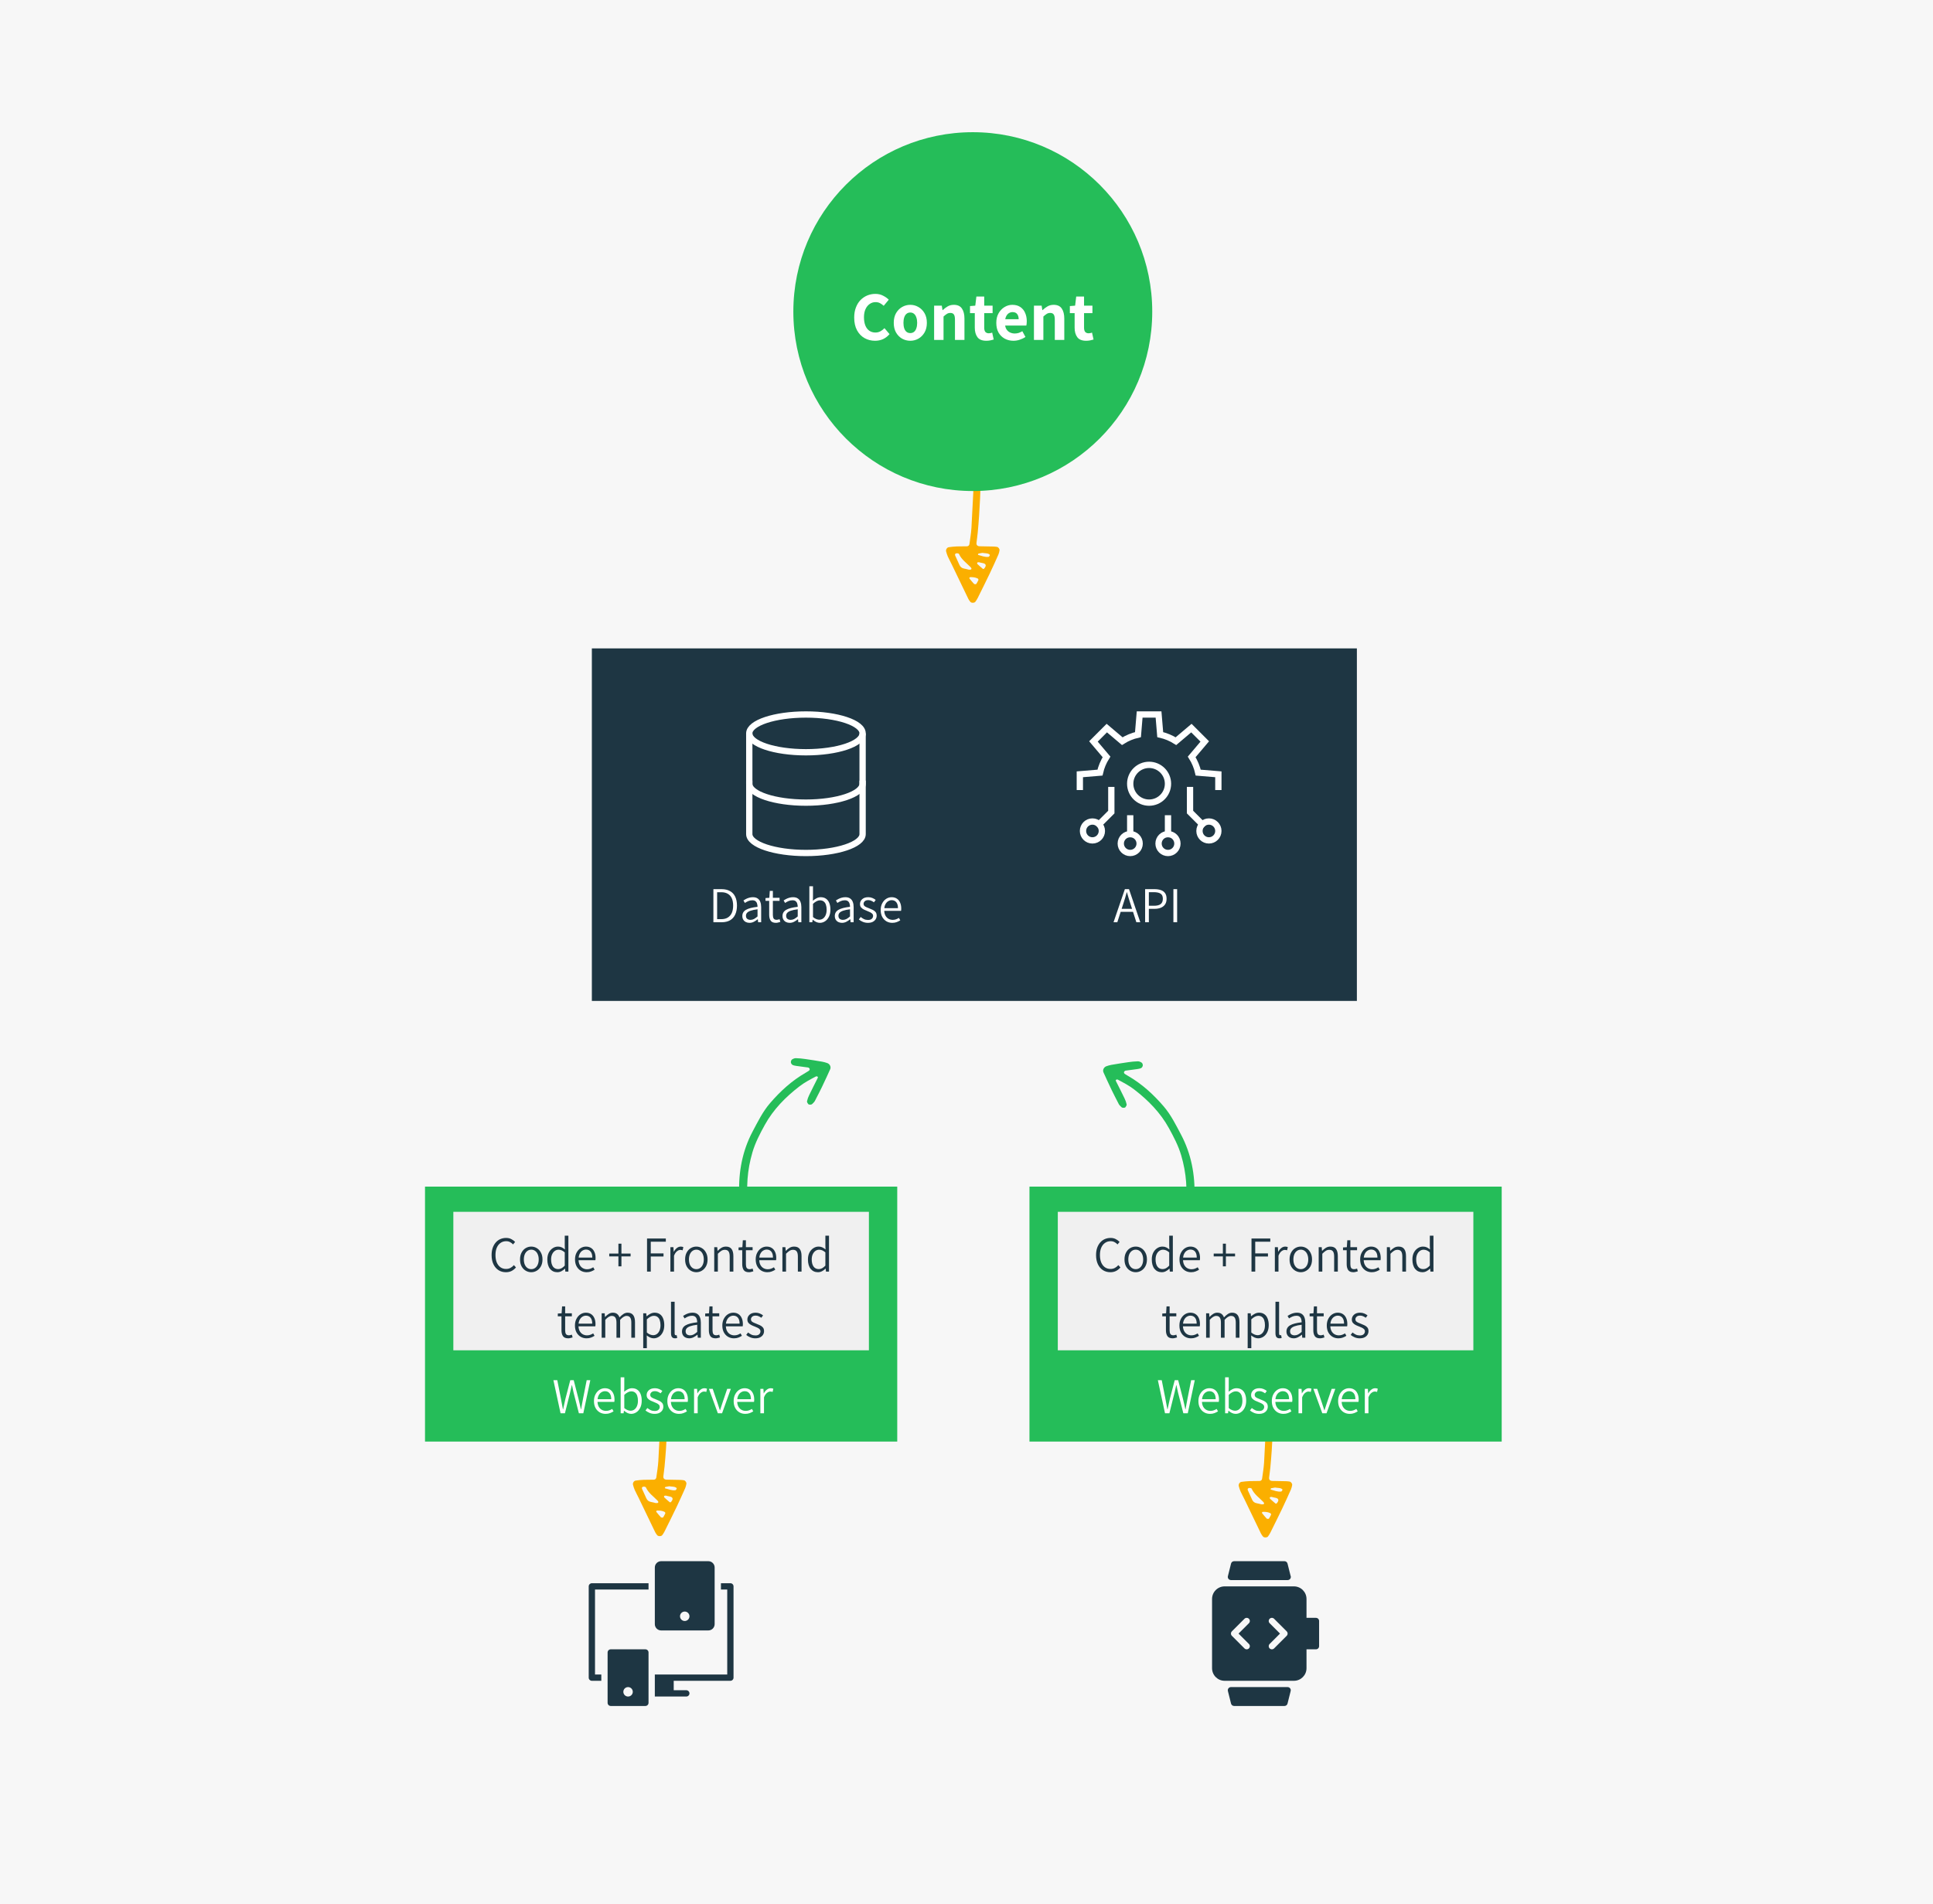 <svg width="614" height="605" viewBox="0 0 614 605" fill="none" xmlns="http://www.w3.org/2000/svg">
<rect width="614" height="605" fill="#F7F7F7"/>
<mask id="mask0_0_18870" style="mask-type:luminance" maskUnits="userSpaceOnUse" x="0" y="0" width="614" height="605">
<rect width="614" height="605" fill="white"/>
</mask>
<g mask="url(#mask0_0_18870)">
</g>
<g clip-path="url(#clip0_0_18870)">
<path fill-rule="evenodd" clip-rule="evenodd" d="M261.051 345.414C262.192 342.969 262.988 341.341 263.709 339.679C264.032 338.935 263.564 338.031 262.79 337.754C262.263 337.566 261.718 337.403 261.167 337.308C259.391 337.003 257.61 336.716 255.826 336.463C254.823 336.321 253.81 336.208 252.8 336.187C252.386 336.178 251.913 336.371 251.567 336.615C251.343 336.773 251.189 337.199 251.21 337.488C251.232 337.778 251.448 338.16 251.693 338.299C252.066 338.51 252.534 338.587 252.97 338.65C254.197 338.83 255.431 338.961 256.657 339.146C256.843 339.174 257.082 339.354 257.154 339.525C257.308 339.89 257.044 340.121 256.751 340.3C256.461 340.477 256.177 340.663 255.883 340.832C251.517 343.341 247.86 346.683 244.592 350.487C242.28 353.177 240.733 356.334 239.086 359.435C235.807 365.608 234.574 372.271 234.795 379.132C235.01 385.887 236.78 392.317 240.246 398.18C240.816 399.144 241.549 400.016 242.245 400.899C242.577 401.318 243.309 401.318 243.785 400.979C244.234 400.658 244.381 399.991 244.117 399.46C244.016 399.259 243.922 399.053 243.806 398.86C243.69 398.668 243.55 398.489 243.425 398.301C240.367 393.71 238.589 388.648 237.772 383.194C236.904 377.386 237.363 371.692 239.012 366.073C239.912 363.008 241.388 360.201 242.918 357.417C245.646 352.457 249.521 348.546 253.954 345.128C255.576 343.877 257.383 342.947 259.177 341.99C259.266 341.943 259.404 341.949 259.507 341.975C259.803 342.049 259.865 342.228 259.733 342.493C258.82 344.314 257.894 346.129 257.009 347.965C256.719 348.566 256.479 349.209 256.343 349.859C256.287 350.123 256.522 350.493 256.71 350.749C256.916 351.027 257.7 351.026 257.956 350.775C258.274 350.464 258.636 350.159 258.838 349.777C259.736 348.074 260.584 346.344 261.051 345.414Z" fill="#25BD59"/>
<path fill-rule="evenodd" clip-rule="evenodd" d="M353.16 346.414C352.019 343.969 351.223 342.341 350.502 340.679C350.178 339.935 350.647 339.031 351.421 338.754C351.948 338.566 352.493 338.403 353.044 338.308C354.82 338.003 356.601 337.716 358.385 337.463C359.388 337.321 360.401 337.208 361.411 337.187C361.825 337.178 362.298 337.371 362.644 337.615C362.868 337.773 363.022 338.199 363.001 338.488C362.979 338.778 362.763 339.16 362.518 339.299C362.144 339.51 361.677 339.587 361.24 339.65C360.014 339.83 358.78 339.961 357.554 340.146C357.368 340.174 357.129 340.354 357.057 340.525C356.903 340.89 357.167 341.121 357.46 341.3C357.75 341.477 358.034 341.663 358.328 341.832C362.694 344.341 366.351 347.683 369.619 351.487C371.931 354.177 373.478 357.334 375.125 360.435C378.404 366.608 379.636 373.271 379.416 380.132C379.201 386.887 377.431 393.317 373.965 399.18C373.395 400.144 372.662 401.016 371.966 401.899C371.634 402.318 370.902 402.318 370.425 401.979C369.977 401.658 369.83 400.991 370.094 400.46C370.195 400.259 370.289 400.053 370.405 399.86C370.52 399.668 370.661 399.489 370.786 399.301C373.844 394.71 375.622 389.648 376.439 384.194C377.307 378.386 376.847 372.692 375.199 367.073C374.299 364.008 372.823 361.201 371.293 358.417C368.565 353.457 364.69 349.546 360.257 346.128C358.635 344.877 356.828 343.947 355.034 342.99C354.945 342.943 354.807 342.949 354.704 342.975C354.408 343.049 354.346 343.228 354.478 343.493C355.391 345.314 356.317 347.129 357.202 348.965C357.492 349.566 357.732 350.209 357.868 350.859C357.924 351.123 357.689 351.493 357.5 351.749C357.295 352.027 356.511 352.026 356.255 351.775C355.937 351.464 355.575 351.159 355.373 350.777C354.475 349.074 353.627 347.344 353.16 346.414Z" fill="#25BD59"/>
<path fill-rule="evenodd" clip-rule="evenodd" d="M312.059 175.651C311.77 175.701 311.308 175.774 310.851 175.867C310.779 175.882 310.704 175.978 310.67 176.054C310.638 176.123 310.641 176.281 310.66 176.287C311.756 176.583 312.82 177.062 313.994 176.916C314.129 176.899 314.261 176.685 314.352 176.537C314.478 176.334 314.384 176.194 314.182 176.067C313.581 175.688 312.887 175.819 312.059 175.651ZM311.435 178.749C311.115 178.67 311.02 178.62 310.932 178.629C310.754 178.645 310.514 178.638 310.424 178.744C310.349 178.831 310.391 179.132 310.49 179.226C311.029 179.738 311.595 180.222 312.168 180.698C312.347 180.846 312.511 180.758 312.661 180.579C313.352 179.754 313.235 179.156 312.315 178.93C311.948 178.84 311.575 178.777 311.435 178.749ZM309.891 185.615C309.972 185.576 310.092 185.559 310.129 185.495C310.364 185.099 310.606 184.704 310.785 184.283C310.834 184.166 310.718 183.879 310.598 183.814C309.838 183.408 308.998 183.351 308.153 183.368C308.081 183.37 307.983 183.456 307.947 183.526C307.909 183.603 307.889 183.743 307.933 183.796C308.403 184.372 308.876 184.949 309.38 185.495C309.477 185.601 309.717 185.579 309.891 185.615ZM307.75 180.993C308.162 180.993 308.484 181.048 308.571 180.731C308.608 180.595 308.466 180.369 308.344 180.24C307.053 178.878 305.414 177.817 304.627 176.017C304.521 175.774 303.822 175.703 303.572 175.864C303.26 176.064 303.336 176.347 303.455 176.611C303.88 177.557 304.324 178.495 304.744 179.444C305.033 180.096 305.484 180.51 306.22 180.634C306.783 180.73 307.334 180.893 307.75 180.993ZM309.657 105.021C309.611 103.566 309.521 101.081 309.457 98.595C309.336 93.812 309.274 89.028 309.105 84.248C308.872 77.651 308.552 71.057 308.289 64.462C308.11 59.968 307.959 55.474 307.819 50.98C307.808 50.616 307.916 50.213 308.09 49.894C308.201 49.691 308.534 49.513 308.777 49.501C309.028 49.488 309.389 49.622 309.522 49.814C309.73 50.112 309.87 50.508 309.891 50.871C310.094 54.501 310.303 58.13 310.438 61.763C310.779 70.941 311.12 80.119 311.386 89.3C311.565 95.515 311.633 101.734 311.719 107.952C311.779 112.257 311.815 116.564 311.809 120.87C311.796 129.768 311.887 138.671 311.672 147.566C311.497 154.83 311.246 162.102 310.553 169.345C310.453 170.392 310.286 171.432 310.171 172.478C310.098 173.145 310.455 173.534 311.19 173.556C312.647 173.598 314.103 173.603 315.56 173.638C315.945 173.647 316.331 173.69 316.71 173.754C317.113 173.822 317.567 174.436 317.492 174.841C317.406 175.304 317.314 175.782 317.125 176.209C316.229 178.224 315.327 180.236 314.376 182.225C313.135 184.818 311.85 187.393 310.571 189.969C310.359 190.394 310.097 190.802 309.815 191.187C309.518 191.591 308.543 191.606 308.231 191.22C307.992 190.925 307.751 190.615 307.588 190.276C305.833 186.651 304.096 183.018 302.348 179.39C301.932 178.527 301.464 177.688 301.071 176.815C300.837 176.296 300.676 175.74 300.529 175.188C300.385 174.638 300.792 173.938 301.348 173.855C302.206 173.724 303.076 173.642 303.944 173.605C305.009 173.561 306.078 173.608 307.143 173.565C307.547 173.549 307.877 173.289 307.934 172.858C308.162 171.153 308.461 169.45 308.568 167.736C308.841 163.344 308.98 158.944 309.256 154.553C309.893 144.42 309.719 134.276 309.777 124.135C309.812 118.108 309.706 112.08 309.657 105.021Z" fill="#FBAF00"/>
<path fill-rule="evenodd" clip-rule="evenodd" d="M212.599 472.191C212.31 472.241 211.848 472.314 211.391 472.407C211.319 472.422 211.244 472.518 211.21 472.594C211.178 472.663 211.181 472.822 211.2 472.827C212.296 473.123 213.36 473.602 214.534 473.456C214.669 473.439 214.801 473.225 214.892 473.077C215.018 472.874 214.924 472.734 214.722 472.607C214.121 472.228 213.427 472.36 212.599 472.191ZM211.975 475.289C211.655 475.21 211.56 475.161 211.472 475.169C211.294 475.185 211.054 475.179 210.964 475.284C210.889 475.371 210.931 475.672 211.03 475.766C211.569 476.278 212.135 476.763 212.708 477.238C212.887 477.386 213.051 477.298 213.201 477.119C213.892 476.294 213.775 475.696 212.855 475.47C212.488 475.38 212.115 475.317 211.975 475.289ZM210.431 482.155C210.512 482.116 210.632 482.099 210.669 482.036C210.904 481.639 211.147 481.244 211.325 480.823C211.374 480.707 211.258 480.419 211.138 480.355C210.378 479.949 209.539 479.891 208.693 479.908C208.621 479.91 208.523 479.996 208.487 480.067C208.45 480.143 208.429 480.283 208.473 480.337C208.943 480.913 209.416 481.489 209.92 482.036C210.017 482.141 210.257 482.119 210.431 482.155ZM208.29 477.533C208.702 477.533 209.024 477.588 209.111 477.272C209.148 477.136 209.006 476.909 208.884 476.78C207.593 475.418 205.954 474.357 205.167 472.558C205.062 472.315 204.362 472.243 204.112 472.404C203.801 472.604 203.876 472.887 203.995 473.151C204.42 474.097 204.864 475.036 205.285 475.984C205.573 476.636 206.024 477.051 206.76 477.175C207.323 477.27 207.874 477.433 208.29 477.533ZM212.349 417.41C212.336 426.308 212.427 435.211 212.212 444.106C212.037 451.371 211.786 458.642 211.093 465.886C210.993 466.932 210.826 467.973 210.711 469.018C210.638 469.685 210.995 470.074 211.73 470.096C213.187 470.139 214.643 470.143 216.1 470.178C216.485 470.187 216.871 470.23 217.25 470.294C217.653 470.362 218.107 470.977 218.032 471.381C217.946 471.844 217.854 472.322 217.665 472.749C216.769 474.764 215.867 476.776 214.916 478.765C213.675 481.359 212.391 483.933 211.111 486.509C210.899 486.934 210.637 487.342 210.355 487.727C210.058 488.131 209.083 488.146 208.771 487.761C208.532 487.465 208.291 487.155 208.128 486.816C206.373 483.191 204.636 479.558 202.888 475.931C202.472 475.067 202.004 474.228 201.612 473.356C201.377 472.836 201.216 472.28 201.069 471.728C200.925 471.178 201.332 470.479 201.888 470.395C202.746 470.264 203.616 470.182 204.484 470.146C205.549 470.101 206.618 470.149 207.683 470.106C208.087 470.089 208.417 469.83 208.474 469.399C208.702 467.693 209.001 465.99 209.108 464.276C209.381 459.884 209.52 455.485 209.796 451.093C210.433 440.961 210.259 430.816 210.317 420.676C210.352 414.648 212.355 413.104 212.349 417.41Z" fill="#FBAF00"/>
<path d="M189 505H206V503H188C187.447 503 187 503.447 187 504V533C187 533.553 187.447 534 188 534H191V532H189V505Z" fill="#1E3643"/>
<path fill-rule="evenodd" clip-rule="evenodd" d="M194 524H205C205.553 524 206 524.447 206 525V541C206 541.553 205.553 542 205 542H194C193.447 542 193 541.553 193 541V525C193 524.447 193.447 524 194 524ZM198 537.5C198 538.328 198.672 539 199.5 539C200.328 539 201 538.328 201 537.5C201 536.672 200.328 536 199.5 536C198.672 536 198 536.672 198 537.5Z" fill="#1E3643"/>
<path fill-rule="evenodd" clip-rule="evenodd" d="M210 496H225C226.103 496 227 496.897 227 498V516C227 517.103 226.103 518 225 518H210C208.897 518 208 517.103 208 516V498C208 496.897 208.897 496 210 496ZM216 513.5C216 514.328 216.672 515 217.5 515C218.328 515 219 514.328 219 513.5C219 512.672 218.328 512 217.5 512C216.672 512 216 512.672 216 513.5Z" fill="#1E3643"/>
<path d="M232 503H229V505H231V532H208V539H218C218.552 539 219 538.552 219 538C219 537.448 218.552 537 218 537H214V534H232C232.553 534 233 533.553 233 533V504C233 503.447 232.553 503 232 503Z" fill="#1E3643"/>
<g clip-path="url(#clip1_0_18870)">
<rect x="135" y="377" width="150" height="81" fill="#25BD59"/>
<g clip-path="url(#clip2_0_18870)">
<rect x="144" y="385" width="132" height="44" fill="#F0F0F0"/>
<path d="M160.696 404.192C159.822 404.192 159.043 403.979 158.36 403.552C157.678 403.115 157.139 402.491 156.744 401.68C156.35 400.859 156.152 399.883 156.152 398.752C156.152 397.899 156.264 397.141 156.488 396.48C156.723 395.808 157.048 395.232 157.464 394.752C157.88 394.272 158.371 393.909 158.936 393.664C159.502 393.419 160.115 393.296 160.776 393.296C161.416 393.296 161.976 393.429 162.456 393.696C162.947 393.952 163.336 394.245 163.624 394.576L162.968 395.36C162.691 395.051 162.371 394.805 162.008 394.624C161.656 394.432 161.251 394.336 160.792 394.336C160.11 394.336 159.512 394.517 159 394.88C158.488 395.232 158.088 395.739 157.8 396.4C157.523 397.051 157.384 397.824 157.384 398.72C157.384 399.627 157.518 400.411 157.784 401.072C158.062 401.733 158.451 402.245 158.952 402.608C159.464 402.971 160.062 403.152 160.744 403.152C161.256 403.152 161.715 403.045 162.12 402.832C162.526 402.619 162.899 402.32 163.24 401.936L163.896 402.672C163.491 403.152 163.027 403.525 162.504 403.792C161.982 404.059 161.379 404.192 160.696 404.192ZM168.75 404.192C168.12 404.192 167.534 404.032 166.99 403.712C166.446 403.392 166.008 402.933 165.678 402.336C165.347 401.728 165.182 400.992 165.182 400.128C165.182 399.275 165.347 398.544 165.678 397.936C166.008 397.317 166.446 396.848 166.99 396.528C167.534 396.208 168.12 396.048 168.75 396.048C169.379 396.048 169.96 396.208 170.494 396.528C171.038 396.848 171.475 397.317 171.806 397.936C172.147 398.544 172.318 399.275 172.318 400.128C172.318 400.992 172.147 401.728 171.806 402.336C171.475 402.933 171.038 403.392 170.494 403.712C169.96 404.032 169.379 404.192 168.75 404.192ZM168.75 403.216C169.219 403.216 169.63 403.088 169.982 402.832C170.344 402.576 170.622 402.219 170.814 401.76C171.016 401.291 171.118 400.747 171.118 400.128C171.118 399.52 171.016 398.981 170.814 398.512C170.622 398.043 170.344 397.68 169.982 397.424C169.63 397.157 169.219 397.024 168.75 397.024C168.291 397.024 167.88 397.157 167.518 397.424C167.166 397.68 166.888 398.043 166.686 398.512C166.494 398.981 166.398 399.52 166.398 400.128C166.398 400.747 166.494 401.291 166.686 401.76C166.888 402.219 167.166 402.576 167.518 402.832C167.88 403.088 168.291 403.216 168.75 403.216ZM177.038 404.192C176.078 404.192 175.305 403.84 174.718 403.136C174.142 402.421 173.854 401.419 173.854 400.128C173.854 399.296 174.009 398.576 174.318 397.968C174.638 397.36 175.054 396.891 175.566 396.56C176.078 396.219 176.633 396.048 177.23 396.048C177.689 396.048 178.084 396.128 178.414 396.288C178.756 396.448 179.097 396.672 179.438 396.96L179.39 395.616V392.576H180.542V404H179.582L179.486 403.056H179.438C179.14 403.365 178.782 403.632 178.366 403.856C177.961 404.08 177.518 404.192 177.038 404.192ZM177.294 403.2C177.668 403.2 178.025 403.109 178.366 402.928C178.708 402.736 179.049 402.459 179.39 402.096V397.888C179.038 397.579 178.702 397.36 178.382 397.232C178.073 397.104 177.748 397.04 177.406 397.04C176.969 397.04 176.569 397.173 176.206 397.44C175.854 397.696 175.572 398.059 175.358 398.528C175.156 398.987 175.054 399.52 175.054 400.128C175.054 401.077 175.246 401.829 175.63 402.384C176.025 402.928 176.58 403.2 177.294 403.2ZM186.33 404.192C185.648 404.192 185.029 404.032 184.474 403.712C183.92 403.381 183.477 402.917 183.146 402.32C182.816 401.712 182.65 400.981 182.65 400.128C182.65 399.296 182.816 398.576 183.146 397.968C183.477 397.349 183.904 396.875 184.426 396.544C184.96 396.213 185.525 396.048 186.122 396.048C186.762 396.048 187.312 396.197 187.77 396.496C188.229 396.795 188.576 397.216 188.81 397.76C189.056 398.293 189.178 398.933 189.178 399.68C189.178 399.797 189.173 399.92 189.162 400.048C189.152 400.176 189.136 400.288 189.114 400.384H183.562L183.546 399.536H188.138C188.138 398.704 187.962 398.075 187.61 397.648C187.258 397.211 186.768 396.992 186.138 396.992C185.754 396.992 185.381 397.104 185.018 397.328C184.656 397.541 184.357 397.883 184.122 398.352C183.888 398.811 183.77 399.403 183.77 400.128C183.77 400.821 183.893 401.397 184.138 401.856C184.384 402.315 184.709 402.661 185.114 402.896C185.53 403.131 185.984 403.248 186.474 403.248C186.858 403.248 187.21 403.189 187.53 403.072C187.85 402.955 188.154 402.805 188.442 402.624L188.874 403.392C188.544 403.605 188.17 403.792 187.754 403.952C187.349 404.112 186.874 404.192 186.33 404.192ZM196.433 402.32V399.168H193.521V398.272H196.433V395.12H197.393V398.272H200.305V399.168H197.393V402.32H196.433ZM205.527 404V393.488H211.495V394.496H206.711V398.208H210.759V399.2H206.711V404H205.527ZM212.946 404V396.24H213.906L214.002 397.664H214.05C214.317 397.173 214.637 396.784 215.01 396.496C215.394 396.197 215.81 396.048 216.258 396.048C216.418 396.048 216.562 396.064 216.69 396.096C216.818 396.117 216.941 396.155 217.058 396.208L216.834 397.232C216.706 397.189 216.589 397.157 216.482 397.136C216.386 397.115 216.258 397.104 216.098 397.104C215.767 397.104 215.421 397.243 215.058 397.52C214.695 397.787 214.375 398.261 214.098 398.944V404H212.946ZM221.187 404.192C220.558 404.192 219.971 404.032 219.427 403.712C218.883 403.392 218.446 402.933 218.115 402.336C217.785 401.728 217.619 400.992 217.619 400.128C217.619 399.275 217.785 398.544 218.115 397.936C218.446 397.317 218.883 396.848 219.427 396.528C219.971 396.208 220.558 396.048 221.187 396.048C221.817 396.048 222.398 396.208 222.931 396.528C223.475 396.848 223.913 397.317 224.243 397.936C224.585 398.544 224.755 399.275 224.755 400.128C224.755 400.992 224.585 401.728 224.243 402.336C223.913 402.933 223.475 403.392 222.931 403.712C222.398 404.032 221.817 404.192 221.187 404.192ZM221.187 403.216C221.657 403.216 222.067 403.088 222.419 402.832C222.782 402.576 223.059 402.219 223.251 401.76C223.454 401.291 223.555 400.747 223.555 400.128C223.555 399.52 223.454 398.981 223.251 398.512C223.059 398.043 222.782 397.68 222.419 397.424C222.067 397.157 221.657 397.024 221.187 397.024C220.729 397.024 220.318 397.157 219.955 397.424C219.603 397.68 219.326 398.043 219.123 398.512C218.931 398.981 218.835 399.52 218.835 400.128C218.835 400.747 218.931 401.291 219.123 401.76C219.326 402.219 219.603 402.576 219.955 402.832C220.318 403.088 220.729 403.216 221.187 403.216ZM226.868 404V396.24H227.828L227.924 397.392H227.972C228.345 397.008 228.74 396.688 229.156 396.432C229.582 396.176 230.057 396.048 230.58 396.048C231.401 396.048 231.998 396.304 232.372 396.816C232.756 397.328 232.948 398.08 232.948 399.072V404H231.78V399.216C231.78 398.469 231.657 397.925 231.412 397.584C231.177 397.243 230.788 397.072 230.244 397.072C229.828 397.072 229.454 397.179 229.124 397.392C228.804 397.595 228.436 397.904 228.02 398.32V404H226.868ZM237.907 404.192C237.097 404.192 236.537 403.957 236.227 403.488C235.918 403.019 235.763 402.411 235.763 401.664V397.2H234.595V396.32L235.811 396.24L235.955 394.048H236.931V396.24H239.059V397.2H236.931V401.696C236.931 402.176 237.017 402.555 237.187 402.832C237.369 403.099 237.694 403.232 238.163 403.232C238.302 403.232 238.451 403.211 238.611 403.168C238.782 403.125 238.931 403.077 239.059 403.024L239.299 403.904C239.086 403.979 238.851 404.043 238.595 404.096C238.35 404.16 238.121 404.192 237.907 404.192ZM243.721 404.192C243.038 404.192 242.42 404.032 241.865 403.712C241.31 403.381 240.868 402.917 240.537 402.32C240.206 401.712 240.041 400.981 240.041 400.128C240.041 399.296 240.206 398.576 240.537 397.968C240.868 397.349 241.294 396.875 241.817 396.544C242.35 396.213 242.916 396.048 243.513 396.048C244.153 396.048 244.702 396.197 245.161 396.496C245.62 396.795 245.966 397.216 246.201 397.76C246.446 398.293 246.569 398.933 246.569 399.68C246.569 399.797 246.564 399.92 246.553 400.048C246.542 400.176 246.526 400.288 246.505 400.384H240.953L240.937 399.536H245.529C245.529 398.704 245.353 398.075 245.001 397.648C244.649 397.211 244.158 396.992 243.529 396.992C243.145 396.992 242.772 397.104 242.409 397.328C242.046 397.541 241.748 397.883 241.513 398.352C241.278 398.811 241.161 399.403 241.161 400.128C241.161 400.821 241.284 401.397 241.529 401.856C241.774 402.315 242.1 402.661 242.505 402.896C242.921 403.131 243.374 403.248 243.865 403.248C244.249 403.248 244.601 403.189 244.921 403.072C245.241 402.955 245.545 402.805 245.833 402.624L246.265 403.392C245.934 403.605 245.561 403.792 245.145 403.952C244.74 404.112 244.265 404.192 243.721 404.192ZM248.524 404V396.24H249.484L249.58 397.392H249.628C250.001 397.008 250.396 396.688 250.812 396.432C251.239 396.176 251.713 396.048 252.236 396.048C253.057 396.048 253.655 396.304 254.028 396.816C254.412 397.328 254.604 398.08 254.604 399.072V404H253.436V399.216C253.436 398.469 253.313 397.925 253.068 397.584C252.833 397.243 252.444 397.072 251.9 397.072C251.484 397.072 251.111 397.179 250.78 397.392C250.46 397.595 250.092 397.904 249.676 398.32V404H248.524ZM259.82 404.192C258.86 404.192 258.086 403.84 257.5 403.136C256.924 402.421 256.636 401.419 256.636 400.128C256.636 399.296 256.79 398.576 257.1 397.968C257.42 397.36 257.836 396.891 258.348 396.56C258.86 396.219 259.414 396.048 260.012 396.048C260.47 396.048 260.865 396.128 261.196 396.288C261.537 396.448 261.878 396.672 262.22 396.96L262.172 395.616V392.576H263.324V404H262.364L262.268 403.056H262.22C261.921 403.365 261.564 403.632 261.148 403.856C260.742 404.08 260.3 404.192 259.82 404.192ZM260.076 403.2C260.449 403.2 260.806 403.109 261.148 402.928C261.489 402.736 261.83 402.459 262.172 402.096V397.888C261.82 397.579 261.484 397.36 261.164 397.232C260.854 397.104 260.529 397.04 260.188 397.04C259.75 397.04 259.35 397.173 258.988 397.44C258.636 397.696 258.353 398.059 258.14 398.528C257.937 398.987 257.836 399.52 257.836 400.128C257.836 401.077 258.028 401.829 258.412 402.384C258.806 402.928 259.361 403.2 260.076 403.2ZM180.493 425.192C179.683 425.192 179.123 424.957 178.813 424.488C178.504 424.019 178.349 423.411 178.349 422.664V418.2H177.181V417.32L178.397 417.24L178.541 415.048H179.517V417.24H181.645V418.2H179.517V422.696C179.517 423.176 179.603 423.555 179.773 423.832C179.955 424.099 180.28 424.232 180.749 424.232C180.888 424.232 181.037 424.211 181.197 424.168C181.368 424.125 181.517 424.077 181.645 424.024L181.885 424.904C181.672 424.979 181.437 425.043 181.181 425.096C180.936 425.16 180.707 425.192 180.493 425.192ZM186.307 425.192C185.624 425.192 185.006 425.032 184.451 424.712C183.896 424.381 183.454 423.917 183.123 423.32C182.792 422.712 182.627 421.981 182.627 421.128C182.627 420.296 182.792 419.576 183.123 418.968C183.454 418.349 183.88 417.875 184.403 417.544C184.936 417.213 185.502 417.048 186.099 417.048C186.739 417.048 187.288 417.197 187.747 417.496C188.206 417.795 188.552 418.216 188.787 418.76C189.032 419.293 189.155 419.933 189.155 420.68C189.155 420.797 189.15 420.92 189.139 421.048C189.128 421.176 189.112 421.288 189.091 421.384H183.539L183.523 420.536H188.115C188.115 419.704 187.939 419.075 187.587 418.648C187.235 418.211 186.744 417.992 186.115 417.992C185.731 417.992 185.358 418.104 184.995 418.328C184.632 418.541 184.334 418.883 184.099 419.352C183.864 419.811 183.747 420.403 183.747 421.128C183.747 421.821 183.87 422.397 184.115 422.856C184.36 423.315 184.686 423.661 185.091 423.896C185.507 424.131 185.96 424.248 186.451 424.248C186.835 424.248 187.187 424.189 187.507 424.072C187.827 423.955 188.131 423.805 188.419 423.624L188.851 424.392C188.52 424.605 188.147 424.792 187.731 424.952C187.326 425.112 186.851 425.192 186.307 425.192ZM191.11 425V417.24H192.07L192.166 418.392H192.214C192.555 418.019 192.929 417.704 193.334 417.448C193.75 417.181 194.182 417.048 194.63 417.048C195.238 417.048 195.707 417.187 196.038 417.464C196.379 417.731 196.625 418.093 196.774 418.552C197.19 418.104 197.606 417.741 198.022 417.464C198.449 417.187 198.891 417.048 199.35 417.048C200.15 417.048 200.742 417.304 201.126 417.816C201.51 418.328 201.702 419.08 201.702 420.072V425H200.534V420.216C200.534 419.469 200.411 418.925 200.166 418.584C199.931 418.243 199.547 418.072 199.014 418.072C198.705 418.072 198.379 418.179 198.038 418.392C197.707 418.595 197.355 418.904 196.982 419.32V425H195.814V420.216C195.814 419.469 195.691 418.925 195.446 418.584C195.211 418.243 194.833 418.072 194.31 418.072C193.691 418.072 193.009 418.488 192.262 419.32V425H191.11ZM204.313 428.328V417.24H205.273L205.369 418.168H205.417C205.769 417.869 206.158 417.608 206.585 417.384C207.022 417.16 207.47 417.048 207.929 417.048C208.601 417.048 209.166 417.213 209.625 417.544C210.084 417.864 210.425 418.323 210.649 418.92C210.884 419.517 211.001 420.211 211.001 421C211.001 421.885 210.841 422.643 210.521 423.272C210.212 423.891 209.801 424.365 209.289 424.696C208.777 425.027 208.228 425.192 207.641 425.192C207.278 425.192 206.91 425.112 206.537 424.952C206.174 424.792 205.806 424.568 205.433 424.28L205.465 425.656V428.328H204.313ZM207.449 424.2C207.908 424.2 208.313 424.072 208.665 423.816C209.017 423.56 209.294 423.192 209.497 422.712C209.7 422.232 209.801 421.667 209.801 421.016C209.801 420.429 209.726 419.912 209.577 419.464C209.438 419.016 209.209 418.669 208.889 418.424C208.58 418.168 208.169 418.04 207.657 418.04C207.316 418.04 206.964 418.136 206.601 418.328C206.249 418.509 205.87 418.787 205.465 419.16V423.352C205.838 423.661 206.196 423.88 206.537 424.008C206.889 424.136 207.193 424.2 207.449 424.2ZM214.405 425.192C214.107 425.192 213.861 425.128 213.669 425C213.488 424.883 213.355 424.707 213.269 424.472C213.184 424.227 213.141 423.928 213.141 423.576V413.576H214.293V423.672C214.293 423.864 214.331 424.003 214.405 424.088C214.48 424.173 214.565 424.216 214.661 424.216C214.693 424.216 214.731 424.216 214.773 424.216C214.816 424.205 214.875 424.195 214.949 424.184L215.109 425.08C215.024 425.112 214.923 425.139 214.805 425.16C214.699 425.181 214.565 425.192 214.405 425.192ZM218.901 425.192C218.475 425.192 218.091 425.107 217.749 424.936C217.408 424.765 217.136 424.52 216.933 424.2C216.731 423.869 216.629 423.475 216.629 423.016C216.629 422.163 217.013 421.512 217.781 421.064C218.56 420.605 219.787 420.285 221.461 420.104C221.461 419.763 221.413 419.432 221.317 419.112C221.232 418.781 221.067 418.52 220.821 418.328C220.587 418.125 220.245 418.024 219.797 418.024C219.328 418.024 218.891 418.115 218.485 418.296C218.091 418.477 217.744 418.669 217.445 418.872L216.981 418.072C217.205 417.923 217.472 417.768 217.781 417.608C218.091 417.448 218.432 417.315 218.805 417.208C219.179 417.101 219.573 417.048 219.989 417.048C220.608 417.048 221.109 417.181 221.493 417.448C221.888 417.715 222.171 418.083 222.341 418.552C222.523 419.021 222.613 419.571 222.613 420.2V425H221.653L221.557 424.056H221.509C221.136 424.365 220.731 424.632 220.293 424.856C219.856 425.08 219.392 425.192 218.901 425.192ZM219.205 424.248C219.6 424.248 219.973 424.157 220.325 423.976C220.677 423.784 221.056 423.512 221.461 423.16V420.888C220.544 420.995 219.819 421.144 219.285 421.336C218.752 421.517 218.368 421.741 218.133 422.008C217.899 422.275 217.781 422.584 217.781 422.936C217.781 423.395 217.92 423.731 218.197 423.944C218.485 424.147 218.821 424.248 219.205 424.248ZM227.306 425.192C226.495 425.192 225.935 424.957 225.626 424.488C225.316 424.019 225.162 423.411 225.162 422.664V418.2H223.994V417.32L225.21 417.24L225.354 415.048H226.33V417.24H228.458V418.2H226.33V422.696C226.33 423.176 226.415 423.555 226.586 423.832C226.767 424.099 227.092 424.232 227.562 424.232C227.7 424.232 227.85 424.211 228.01 424.168C228.18 424.125 228.33 424.077 228.458 424.024L228.698 424.904C228.484 424.979 228.25 425.043 227.994 425.096C227.748 425.16 227.519 425.192 227.306 425.192ZM233.12 425.192C232.437 425.192 231.818 425.032 231.264 424.712C230.709 424.381 230.266 423.917 229.936 423.32C229.605 422.712 229.44 421.981 229.44 421.128C229.44 420.296 229.605 419.576 229.936 418.968C230.266 418.349 230.693 417.875 231.216 417.544C231.749 417.213 232.314 417.048 232.911 417.048C233.552 417.048 234.101 417.197 234.56 417.496C235.018 417.795 235.365 418.216 235.6 418.76C235.845 419.293 235.968 419.933 235.968 420.68C235.968 420.797 235.962 420.92 235.952 421.048C235.941 421.176 235.925 421.288 235.904 421.384H230.352L230.336 420.536H234.928C234.928 419.704 234.752 419.075 234.4 418.648C234.048 418.211 233.557 417.992 232.928 417.992C232.544 417.992 232.17 418.104 231.808 418.328C231.445 418.541 231.146 418.883 230.912 419.352C230.677 419.811 230.56 420.403 230.56 421.128C230.56 421.821 230.682 422.397 230.928 422.856C231.173 423.315 231.498 423.661 231.904 423.896C232.32 424.131 232.773 424.248 233.264 424.248C233.648 424.248 234 424.189 234.32 424.072C234.64 423.955 234.944 423.805 235.232 423.624L235.664 424.392C235.333 424.605 234.96 424.792 234.544 424.952C234.138 425.112 233.664 425.192 233.12 425.192ZM239.907 425.192C239.352 425.192 238.824 425.091 238.323 424.888C237.821 424.675 237.389 424.419 237.027 424.12L237.618 423.336C237.949 423.603 238.296 423.827 238.659 424.008C239.032 424.189 239.464 424.28 239.955 424.28C240.488 424.28 240.888 424.152 241.155 423.896C241.421 423.64 241.555 423.336 241.555 422.984C241.555 422.707 241.464 422.477 241.283 422.296C241.101 422.104 240.872 421.944 240.595 421.816C240.328 421.677 240.045 421.555 239.747 421.448C239.384 421.32 239.021 421.165 238.659 420.984C238.296 420.803 237.992 420.573 237.747 420.296C237.512 420.019 237.395 419.661 237.395 419.224C237.395 418.616 237.624 418.104 238.083 417.688C238.552 417.261 239.203 417.048 240.035 417.048C240.504 417.048 240.941 417.133 241.347 417.304C241.752 417.475 242.099 417.677 242.387 417.912L241.827 418.664C241.56 418.472 241.283 418.312 240.995 418.184C240.717 418.045 240.397 417.976 240.035 417.976C239.523 417.976 239.144 418.099 238.899 418.344C238.653 418.579 238.531 418.851 238.531 419.16C238.531 419.416 238.611 419.629 238.771 419.8C238.941 419.96 239.16 420.099 239.427 420.216C239.693 420.333 239.976 420.451 240.275 420.568C240.659 420.707 241.032 420.867 241.395 421.048C241.768 421.219 242.077 421.448 242.323 421.736C242.568 422.024 242.691 422.419 242.691 422.92C242.691 423.325 242.584 423.704 242.371 424.056C242.157 424.397 241.843 424.675 241.427 424.888C241.011 425.091 240.504 425.192 239.907 425.192Z" fill="#1E3643"/>
</g>
<path d="M178.054 449L175.782 438.488H177.014L178.166 444.328C178.273 444.893 178.38 445.464 178.486 446.04C178.593 446.605 178.7 447.171 178.806 447.736H178.87C178.988 447.171 179.11 446.605 179.238 446.04C179.377 445.464 179.505 444.893 179.622 444.328L181.142 438.488H182.23L183.734 444.328C183.873 444.893 184.006 445.459 184.134 446.024C184.262 446.589 184.39 447.16 184.518 447.736H184.582C184.689 447.16 184.79 446.589 184.886 446.024C184.993 445.459 185.1 444.893 185.206 444.328L186.358 438.488H187.51L185.286 449H183.878L182.198 442.456C182.113 442.04 182.028 441.64 181.942 441.256C181.857 440.872 181.772 440.477 181.686 440.072H181.622C181.537 440.477 181.446 440.872 181.35 441.256C181.265 441.64 181.174 442.04 181.078 442.456L179.446 449H178.054ZM192.346 449.192C191.663 449.192 191.045 449.032 190.49 448.712C189.935 448.381 189.493 447.917 189.162 447.32C188.831 446.712 188.666 445.981 188.666 445.128C188.666 444.296 188.831 443.576 189.162 442.968C189.493 442.349 189.919 441.875 190.442 441.544C190.975 441.213 191.541 441.048 192.138 441.048C192.778 441.048 193.327 441.197 193.786 441.496C194.245 441.795 194.591 442.216 194.826 442.76C195.071 443.293 195.194 443.933 195.194 444.68C195.194 444.797 195.189 444.92 195.178 445.048C195.167 445.176 195.151 445.288 195.13 445.384H189.578L189.562 444.536H194.154C194.154 443.704 193.978 443.075 193.626 442.648C193.274 442.211 192.783 441.992 192.154 441.992C191.77 441.992 191.397 442.104 191.034 442.328C190.671 442.541 190.373 442.883 190.138 443.352C189.903 443.811 189.786 444.403 189.786 445.128C189.786 445.821 189.909 446.397 190.154 446.856C190.399 447.315 190.725 447.661 191.13 447.896C191.546 448.131 191.999 448.248 192.49 448.248C192.874 448.248 193.226 448.189 193.546 448.072C193.866 447.955 194.17 447.805 194.458 447.624L194.89 448.392C194.559 448.605 194.186 448.792 193.77 448.952C193.365 449.112 192.89 449.192 192.346 449.192ZM200.477 449.192C200.114 449.192 199.736 449.107 199.341 448.936C198.957 448.755 198.589 448.509 198.237 448.2H198.189L198.077 449H197.149V437.576H198.301V440.744L198.269 442.168C198.632 441.848 199.026 441.581 199.453 441.368C199.88 441.155 200.312 441.048 200.749 441.048C201.432 441.048 202.002 441.213 202.461 441.544C202.92 441.864 203.261 442.323 203.485 442.92C203.72 443.507 203.837 444.2 203.837 445C203.837 445.885 203.677 446.643 203.357 447.272C203.048 447.891 202.637 448.365 202.125 448.696C201.613 449.027 201.064 449.192 200.477 449.192ZM200.285 448.2C200.744 448.2 201.149 448.072 201.501 447.816C201.853 447.56 202.13 447.192 202.333 446.712C202.536 446.232 202.637 445.667 202.637 445.016C202.637 444.429 202.562 443.912 202.413 443.464C202.274 443.016 202.045 442.669 201.725 442.424C201.416 442.168 201.005 442.04 200.493 442.04C200.152 442.04 199.8 442.136 199.437 442.328C199.074 442.509 198.696 442.787 198.301 443.16V447.352C198.664 447.661 199.021 447.88 199.373 448.008C199.725 448.136 200.029 448.2 200.285 448.2ZM207.914 449.192C207.36 449.192 206.832 449.091 206.33 448.888C205.829 448.675 205.397 448.419 205.034 448.12L205.626 447.336C205.957 447.603 206.304 447.827 206.666 448.008C207.04 448.189 207.472 448.28 207.962 448.28C208.496 448.28 208.896 448.152 209.162 447.896C209.429 447.64 209.562 447.336 209.562 446.984C209.562 446.707 209.472 446.477 209.29 446.296C209.109 446.104 208.88 445.944 208.602 445.816C208.336 445.677 208.053 445.555 207.754 445.448C207.392 445.32 207.029 445.165 206.666 444.984C206.304 444.803 206 444.573 205.754 444.296C205.52 444.019 205.402 443.661 205.402 443.224C205.402 442.616 205.632 442.104 206.09 441.688C206.56 441.261 207.21 441.048 208.042 441.048C208.512 441.048 208.949 441.133 209.354 441.304C209.76 441.475 210.106 441.677 210.394 441.912L209.834 442.664C209.568 442.472 209.29 442.312 209.002 442.184C208.725 442.045 208.405 441.976 208.042 441.976C207.53 441.976 207.152 442.099 206.906 442.344C206.661 442.579 206.538 442.851 206.538 443.16C206.538 443.416 206.618 443.629 206.778 443.8C206.949 443.96 207.168 444.099 207.434 444.216C207.701 444.333 207.984 444.451 208.282 444.568C208.666 444.707 209.04 444.867 209.402 445.048C209.776 445.219 210.085 445.448 210.33 445.736C210.576 446.024 210.698 446.419 210.698 446.92C210.698 447.325 210.592 447.704 210.378 448.056C210.165 448.397 209.85 448.675 209.434 448.888C209.018 449.091 208.512 449.192 207.914 449.192ZM215.659 449.192C214.976 449.192 214.357 449.032 213.803 448.712C213.248 448.381 212.805 447.917 212.475 447.32C212.144 446.712 211.979 445.981 211.979 445.128C211.979 444.296 212.144 443.576 212.475 442.968C212.805 442.349 213.232 441.875 213.755 441.544C214.288 441.213 214.853 441.048 215.451 441.048C216.091 441.048 216.64 441.197 217.099 441.496C217.557 441.795 217.904 442.216 218.139 442.76C218.384 443.293 218.507 443.933 218.507 444.68C218.507 444.797 218.501 444.92 218.491 445.048C218.48 445.176 218.464 445.288 218.443 445.384H212.891L212.875 444.536H217.467C217.467 443.704 217.291 443.075 216.939 442.648C216.587 442.211 216.096 441.992 215.467 441.992C215.083 441.992 214.709 442.104 214.347 442.328C213.984 442.541 213.685 442.883 213.451 443.352C213.216 443.811 213.099 444.403 213.099 445.128C213.099 445.821 213.221 446.397 213.467 446.856C213.712 447.315 214.037 447.661 214.443 447.896C214.859 448.131 215.312 448.248 215.803 448.248C216.187 448.248 216.539 448.189 216.859 448.072C217.179 447.955 217.483 447.805 217.771 447.624L218.203 448.392C217.872 448.605 217.499 448.792 217.083 448.952C216.677 449.112 216.203 449.192 215.659 449.192ZM220.462 449V441.24H221.422L221.518 442.664H221.566C221.832 442.173 222.152 441.784 222.526 441.496C222.91 441.197 223.326 441.048 223.774 441.048C223.934 441.048 224.078 441.064 224.206 441.096C224.334 441.117 224.456 441.155 224.574 441.208L224.35 442.232C224.222 442.189 224.104 442.157 223.998 442.136C223.902 442.115 223.774 442.104 223.614 442.104C223.283 442.104 222.936 442.243 222.574 442.52C222.211 442.787 221.891 443.261 221.614 443.944V449H220.462ZM228.016 449L225.184 441.24H226.384L227.92 445.768C228.038 446.141 228.16 446.52 228.288 446.904C228.416 447.288 228.539 447.667 228.656 448.04H228.72C228.838 447.667 228.96 447.288 229.088 446.904C229.216 446.52 229.339 446.141 229.456 445.768L230.992 441.24H232.144L229.36 449H228.016ZM236.721 449.192C236.038 449.192 235.42 449.032 234.865 448.712C234.31 448.381 233.868 447.917 233.537 447.32C233.206 446.712 233.041 445.981 233.041 445.128C233.041 444.296 233.206 443.576 233.537 442.968C233.868 442.349 234.294 441.875 234.817 441.544C235.35 441.213 235.916 441.048 236.513 441.048C237.153 441.048 237.702 441.197 238.161 441.496C238.62 441.795 238.966 442.216 239.201 442.76C239.446 443.293 239.569 443.933 239.569 444.68C239.569 444.797 239.564 444.92 239.553 445.048C239.542 445.176 239.526 445.288 239.505 445.384H233.953L233.937 444.536H238.529C238.529 443.704 238.353 443.075 238.001 442.648C237.649 442.211 237.158 441.992 236.529 441.992C236.145 441.992 235.772 442.104 235.409 442.328C235.046 442.541 234.748 442.883 234.513 443.352C234.278 443.811 234.161 444.403 234.161 445.128C234.161 445.821 234.284 446.397 234.529 446.856C234.774 447.315 235.1 447.661 235.505 447.896C235.921 448.131 236.374 448.248 236.865 448.248C237.249 448.248 237.601 448.189 237.921 448.072C238.241 447.955 238.545 447.805 238.833 447.624L239.265 448.392C238.934 448.605 238.561 448.792 238.145 448.952C237.74 449.112 237.265 449.192 236.721 449.192ZM241.524 449V441.24H242.484L242.58 442.664H242.628C242.895 442.173 243.215 441.784 243.588 441.496C243.972 441.197 244.388 441.048 244.836 441.048C244.996 441.048 245.14 441.064 245.268 441.096C245.396 441.117 245.519 441.155 245.636 441.208L245.412 442.232C245.284 442.189 245.167 442.157 245.06 442.136C244.964 442.115 244.836 442.104 244.676 442.104C244.345 442.104 243.999 442.243 243.636 442.52C243.273 442.787 242.953 443.261 242.676 443.944V449H241.524Z" fill="white"/>
</g>
<path fill-rule="evenodd" clip-rule="evenodd" d="M405.012 472.604C404.723 472.654 404.262 472.727 403.805 472.82C403.732 472.835 403.657 472.931 403.623 473.007C403.591 473.076 403.594 473.234 403.613 473.24C404.709 473.536 405.773 474.014 406.947 473.869C407.082 473.852 407.214 473.638 407.305 473.49C407.431 473.287 407.337 473.147 407.135 473.02C406.534 472.641 405.84 472.772 405.012 472.604ZM404.388 475.702C404.068 475.622 403.973 475.573 403.885 475.582C403.707 475.598 403.467 475.591 403.377 475.697C403.303 475.784 403.344 476.085 403.444 476.179C403.983 476.69 404.548 477.175 405.121 477.651C405.3 477.799 405.464 477.711 405.614 477.532C406.305 476.707 406.188 476.109 405.268 475.883C404.901 475.793 404.528 475.73 404.388 475.702ZM402.844 482.568C402.925 482.529 403.045 482.512 403.082 482.448C403.317 482.052 403.56 481.657 403.738 481.235C403.787 481.119 403.671 480.832 403.551 480.767C402.791 480.361 401.952 480.304 401.106 480.321C401.034 480.323 400.936 480.409 400.9 480.479C400.863 480.556 400.842 480.695 400.886 480.749C401.356 481.325 401.829 481.902 402.333 482.448C402.43 482.554 402.67 482.532 402.844 482.568ZM400.703 477.946C401.115 477.946 401.437 478.001 401.524 477.684C401.561 477.548 401.419 477.321 401.297 477.193C400.006 475.831 398.367 474.77 397.58 472.97C397.475 472.727 396.775 472.656 396.525 472.817C396.214 473.017 396.289 473.3 396.408 473.564C396.833 474.51 397.277 475.448 397.698 476.397C397.986 477.048 398.437 477.463 399.173 477.587C399.736 477.682 400.287 477.846 400.703 477.946ZM404.672 404.905C404.732 409.21 404.768 413.517 404.762 417.823C404.749 426.721 404.84 435.624 404.626 444.519C404.451 451.783 404.2 459.055 403.506 466.298C403.406 467.345 403.239 468.385 403.124 469.431C403.051 470.098 403.408 470.487 404.143 470.509C405.6 470.551 407.056 470.556 408.513 470.591C408.898 470.6 409.284 470.643 409.663 470.707C410.066 470.775 410.52 471.389 410.445 471.793C410.359 472.257 410.268 472.735 410.078 473.162C409.182 475.176 408.28 477.189 407.329 479.178C406.088 481.771 404.804 484.346 403.524 486.922C403.312 487.347 403.05 487.755 402.768 488.14C402.471 488.544 401.496 488.559 401.184 488.173C400.945 487.878 400.705 487.567 400.541 487.229C398.786 483.604 397.049 479.971 395.301 476.343C394.885 475.48 394.417 474.641 394.025 473.768C393.79 473.249 393.629 472.693 393.483 472.141C393.338 471.591 393.745 470.891 394.301 470.807C395.159 470.677 396.029 470.595 396.897 470.558C397.962 470.514 399.031 470.561 400.096 470.518C400.5 470.502 400.83 470.242 400.888 469.811C401.115 468.106 401.414 466.403 401.521 464.689C401.794 460.297 401.933 455.897 402.209 451.506C402.846 441.373 402.672 431.229 402.73 421.088C402.765 415.061 402.66 409.033 402.61 401.974C402.564 400.519 404.586 398.687 404.672 404.905Z" fill="#FBAF00"/>
<path d="M391 502H409C409.007 501.999 409.013 502 409.02 502C409.572 502 410.02 501.553 410.02 501C410.02 500.847 409.985 500.701 409.923 500.571L408.97 496.758C408.859 496.312 408.459 496 408 496H392C391.541 496 391.141 496.312 391.03 496.758L390.03 500.758C389.955 501.057 390.023 501.373 390.212 501.615C390.401 501.858 390.692 502 391 502Z" fill="#1E3643"/>
<path d="M409 536H391C390.692 536 390.401 536.142 390.212 536.385C390.023 536.627 389.955 536.944 390.03 537.242L391.03 541.242C391.141 541.688 391.541 542 392 542H408C408.459 542 408.859 541.688 408.97 541.242L409.97 537.242C410.045 536.943 409.977 536.627 409.788 536.385C409.599 536.142 409.308 536 409 536Z" fill="#1E3643"/>
<path fill-rule="evenodd" clip-rule="evenodd" d="M418 514H415V508C415 505.791 413.209 504 411 504H389C386.791 504 385 505.791 385 508V530C385 532.209 386.791 534 389 534H411C413.209 534 415 532.209 415 530V524H418C418.552 524 419 523.552 419 523V515C419 514.448 418.552 514 418 514ZM396.707 522.293C397.098 522.684 397.098 523.316 396.707 523.707C396.512 523.902 396.256 524 396 524C395.744 524 395.488 523.902 395.293 523.707L391.293 519.707C390.902 519.316 390.902 518.684 391.293 518.293L395.293 514.293C395.684 513.902 396.316 513.902 396.707 514.293C397.098 514.684 397.098 515.316 396.707 515.707L393.414 519L396.707 522.293ZM404.707 523.707L408.707 519.707C409.098 519.316 409.098 518.684 408.707 518.293L404.707 514.293C404.316 513.902 403.684 513.902 403.293 514.293C402.902 514.684 402.902 515.316 403.293 515.707L406.586 519L403.293 522.293C402.902 522.684 402.902 523.316 403.293 523.707C403.488 523.902 403.744 524 404 524C404.256 524 404.512 523.902 404.707 523.707Z" fill="#1E3643"/>
<g clip-path="url(#clip3_0_18870)">
<rect x="327" y="377" width="150" height="81" fill="#25BD59"/>
<g clip-path="url(#clip4_0_18870)">
<rect x="336" y="385" width="132" height="44" fill="#F0F0F0"/>
<path d="M352.696 404.192C351.822 404.192 351.043 403.979 350.36 403.552C349.678 403.115 349.139 402.491 348.744 401.68C348.35 400.859 348.152 399.883 348.152 398.752C348.152 397.899 348.264 397.141 348.488 396.48C348.723 395.808 349.048 395.232 349.464 394.752C349.88 394.272 350.371 393.909 350.936 393.664C351.502 393.419 352.115 393.296 352.776 393.296C353.416 393.296 353.976 393.429 354.456 393.696C354.947 393.952 355.336 394.245 355.624 394.576L354.968 395.36C354.691 395.051 354.371 394.805 354.008 394.624C353.656 394.432 353.251 394.336 352.792 394.336C352.11 394.336 351.512 394.517 351 394.88C350.488 395.232 350.088 395.739 349.8 396.4C349.523 397.051 349.384 397.824 349.384 398.72C349.384 399.627 349.518 400.411 349.784 401.072C350.062 401.733 350.451 402.245 350.952 402.608C351.464 402.971 352.062 403.152 352.744 403.152C353.256 403.152 353.715 403.045 354.12 402.832C354.526 402.619 354.899 402.32 355.24 401.936L355.896 402.672C355.491 403.152 355.027 403.525 354.504 403.792C353.982 404.059 353.379 404.192 352.696 404.192ZM360.75 404.192C360.12 404.192 359.534 404.032 358.99 403.712C358.446 403.392 358.008 402.933 357.678 402.336C357.347 401.728 357.182 400.992 357.182 400.128C357.182 399.275 357.347 398.544 357.678 397.936C358.008 397.317 358.446 396.848 358.99 396.528C359.534 396.208 360.12 396.048 360.75 396.048C361.379 396.048 361.96 396.208 362.494 396.528C363.038 396.848 363.475 397.317 363.806 397.936C364.147 398.544 364.318 399.275 364.318 400.128C364.318 400.992 364.147 401.728 363.806 402.336C363.475 402.933 363.038 403.392 362.494 403.712C361.96 404.032 361.379 404.192 360.75 404.192ZM360.75 403.216C361.219 403.216 361.63 403.088 361.982 402.832C362.344 402.576 362.622 402.219 362.814 401.76C363.016 401.291 363.118 400.747 363.118 400.128C363.118 399.52 363.016 398.981 362.814 398.512C362.622 398.043 362.344 397.68 361.982 397.424C361.63 397.157 361.219 397.024 360.75 397.024C360.291 397.024 359.88 397.157 359.518 397.424C359.166 397.68 358.888 398.043 358.686 398.512C358.494 398.981 358.398 399.52 358.398 400.128C358.398 400.747 358.494 401.291 358.686 401.76C358.888 402.219 359.166 402.576 359.518 402.832C359.88 403.088 360.291 403.216 360.75 403.216ZM369.038 404.192C368.078 404.192 367.305 403.84 366.718 403.136C366.142 402.421 365.854 401.419 365.854 400.128C365.854 399.296 366.009 398.576 366.318 397.968C366.638 397.36 367.054 396.891 367.566 396.56C368.078 396.219 368.633 396.048 369.23 396.048C369.689 396.048 370.084 396.128 370.414 396.288C370.756 396.448 371.097 396.672 371.438 396.96L371.39 395.616V392.576H372.542V404H371.582L371.486 403.056H371.438C371.14 403.365 370.782 403.632 370.366 403.856C369.961 404.08 369.518 404.192 369.038 404.192ZM369.294 403.2C369.668 403.2 370.025 403.109 370.366 402.928C370.708 402.736 371.049 402.459 371.39 402.096V397.888C371.038 397.579 370.702 397.36 370.382 397.232C370.073 397.104 369.748 397.04 369.406 397.04C368.969 397.04 368.569 397.173 368.206 397.44C367.854 397.696 367.572 398.059 367.358 398.528C367.156 398.987 367.054 399.52 367.054 400.128C367.054 401.077 367.246 401.829 367.63 402.384C368.025 402.928 368.58 403.2 369.294 403.2ZM378.33 404.192C377.648 404.192 377.029 404.032 376.474 403.712C375.92 403.381 375.477 402.917 375.146 402.32C374.816 401.712 374.65 400.981 374.65 400.128C374.65 399.296 374.816 398.576 375.146 397.968C375.477 397.349 375.904 396.875 376.426 396.544C376.96 396.213 377.525 396.048 378.122 396.048C378.762 396.048 379.312 396.197 379.77 396.496C380.229 396.795 380.576 397.216 380.81 397.76C381.056 398.293 381.178 398.933 381.178 399.68C381.178 399.797 381.173 399.92 381.162 400.048C381.152 400.176 381.136 400.288 381.114 400.384H375.562L375.546 399.536H380.138C380.138 398.704 379.962 398.075 379.61 397.648C379.258 397.211 378.768 396.992 378.138 396.992C377.754 396.992 377.381 397.104 377.018 397.328C376.656 397.541 376.357 397.883 376.122 398.352C375.888 398.811 375.77 399.403 375.77 400.128C375.77 400.821 375.893 401.397 376.138 401.856C376.384 402.315 376.709 402.661 377.114 402.896C377.53 403.131 377.984 403.248 378.474 403.248C378.858 403.248 379.21 403.189 379.53 403.072C379.85 402.955 380.154 402.805 380.442 402.624L380.874 403.392C380.544 403.605 380.17 403.792 379.754 403.952C379.349 404.112 378.874 404.192 378.33 404.192ZM388.433 402.32V399.168H385.521V398.272H388.433V395.12H389.393V398.272H392.305V399.168H389.393V402.32H388.433ZM397.527 404V393.488H403.495V394.496H398.711V398.208H402.759V399.2H398.711V404H397.527ZM404.946 404V396.24H405.906L406.002 397.664H406.05C406.317 397.173 406.637 396.784 407.01 396.496C407.394 396.197 407.81 396.048 408.258 396.048C408.418 396.048 408.562 396.064 408.69 396.096C408.818 396.117 408.941 396.155 409.058 396.208L408.834 397.232C408.706 397.189 408.589 397.157 408.482 397.136C408.386 397.115 408.258 397.104 408.098 397.104C407.767 397.104 407.421 397.243 407.058 397.52C406.695 397.787 406.375 398.261 406.098 398.944V404H404.946ZM413.187 404.192C412.558 404.192 411.971 404.032 411.427 403.712C410.883 403.392 410.446 402.933 410.115 402.336C409.785 401.728 409.619 400.992 409.619 400.128C409.619 399.275 409.785 398.544 410.115 397.936C410.446 397.317 410.883 396.848 411.427 396.528C411.971 396.208 412.558 396.048 413.187 396.048C413.817 396.048 414.398 396.208 414.931 396.528C415.475 396.848 415.913 397.317 416.243 397.936C416.585 398.544 416.755 399.275 416.755 400.128C416.755 400.992 416.585 401.728 416.243 402.336C415.913 402.933 415.475 403.392 414.931 403.712C414.398 404.032 413.817 404.192 413.187 404.192ZM413.187 403.216C413.657 403.216 414.067 403.088 414.419 402.832C414.782 402.576 415.059 402.219 415.251 401.76C415.454 401.291 415.555 400.747 415.555 400.128C415.555 399.52 415.454 398.981 415.251 398.512C415.059 398.043 414.782 397.68 414.419 397.424C414.067 397.157 413.657 397.024 413.187 397.024C412.729 397.024 412.318 397.157 411.955 397.424C411.603 397.68 411.326 398.043 411.123 398.512C410.931 398.981 410.835 399.52 410.835 400.128C410.835 400.747 410.931 401.291 411.123 401.76C411.326 402.219 411.603 402.576 411.955 402.832C412.318 403.088 412.729 403.216 413.187 403.216ZM418.868 404V396.24H419.828L419.924 397.392H419.972C420.345 397.008 420.74 396.688 421.156 396.432C421.582 396.176 422.057 396.048 422.58 396.048C423.401 396.048 423.998 396.304 424.372 396.816C424.756 397.328 424.948 398.08 424.948 399.072V404H423.78V399.216C423.78 398.469 423.657 397.925 423.412 397.584C423.177 397.243 422.788 397.072 422.244 397.072C421.828 397.072 421.454 397.179 421.124 397.392C420.804 397.595 420.436 397.904 420.02 398.32V404H418.868ZM429.907 404.192C429.097 404.192 428.537 403.957 428.227 403.488C427.918 403.019 427.763 402.411 427.763 401.664V397.2H426.595V396.32L427.811 396.24L427.955 394.048H428.931V396.24H431.059V397.2H428.931V401.696C428.931 402.176 429.017 402.555 429.187 402.832C429.369 403.099 429.694 403.232 430.163 403.232C430.302 403.232 430.451 403.211 430.611 403.168C430.782 403.125 430.931 403.077 431.059 403.024L431.299 403.904C431.086 403.979 430.851 404.043 430.595 404.096C430.35 404.16 430.121 404.192 429.907 404.192ZM435.721 404.192C435.038 404.192 434.42 404.032 433.865 403.712C433.31 403.381 432.868 402.917 432.537 402.32C432.206 401.712 432.041 400.981 432.041 400.128C432.041 399.296 432.206 398.576 432.537 397.968C432.868 397.349 433.294 396.875 433.817 396.544C434.35 396.213 434.916 396.048 435.513 396.048C436.153 396.048 436.702 396.197 437.161 396.496C437.62 396.795 437.966 397.216 438.201 397.76C438.446 398.293 438.569 398.933 438.569 399.68C438.569 399.797 438.564 399.92 438.553 400.048C438.542 400.176 438.526 400.288 438.505 400.384H432.953L432.937 399.536H437.529C437.529 398.704 437.353 398.075 437.001 397.648C436.649 397.211 436.158 396.992 435.529 396.992C435.145 396.992 434.772 397.104 434.409 397.328C434.046 397.541 433.748 397.883 433.513 398.352C433.278 398.811 433.161 399.403 433.161 400.128C433.161 400.821 433.284 401.397 433.529 401.856C433.774 402.315 434.1 402.661 434.505 402.896C434.921 403.131 435.374 403.248 435.865 403.248C436.249 403.248 436.601 403.189 436.921 403.072C437.241 402.955 437.545 402.805 437.833 402.624L438.265 403.392C437.934 403.605 437.561 403.792 437.145 403.952C436.74 404.112 436.265 404.192 435.721 404.192ZM440.524 404V396.24H441.484L441.58 397.392H441.628C442.001 397.008 442.396 396.688 442.812 396.432C443.239 396.176 443.713 396.048 444.236 396.048C445.057 396.048 445.655 396.304 446.028 396.816C446.412 397.328 446.604 398.08 446.604 399.072V404H445.436V399.216C445.436 398.469 445.313 397.925 445.068 397.584C444.833 397.243 444.444 397.072 443.9 397.072C443.484 397.072 443.111 397.179 442.78 397.392C442.46 397.595 442.092 397.904 441.676 398.32V404H440.524ZM451.82 404.192C450.86 404.192 450.086 403.84 449.5 403.136C448.924 402.421 448.636 401.419 448.636 400.128C448.636 399.296 448.79 398.576 449.1 397.968C449.42 397.36 449.836 396.891 450.348 396.56C450.86 396.219 451.414 396.048 452.012 396.048C452.47 396.048 452.865 396.128 453.196 396.288C453.537 396.448 453.878 396.672 454.22 396.96L454.172 395.616V392.576H455.324V404H454.364L454.268 403.056H454.22C453.921 403.365 453.564 403.632 453.148 403.856C452.742 404.08 452.3 404.192 451.82 404.192ZM452.076 403.2C452.449 403.2 452.806 403.109 453.148 402.928C453.489 402.736 453.83 402.459 454.172 402.096V397.888C453.82 397.579 453.484 397.36 453.164 397.232C452.854 397.104 452.529 397.04 452.188 397.04C451.75 397.04 451.35 397.173 450.988 397.44C450.636 397.696 450.353 398.059 450.14 398.528C449.937 398.987 449.836 399.52 449.836 400.128C449.836 401.077 450.028 401.829 450.412 402.384C450.806 402.928 451.361 403.2 452.076 403.2ZM372.493 425.192C371.683 425.192 371.123 424.957 370.813 424.488C370.504 424.019 370.349 423.411 370.349 422.664V418.2H369.181V417.32L370.397 417.24L370.541 415.048H371.517V417.24H373.645V418.2H371.517V422.696C371.517 423.176 371.603 423.555 371.773 423.832C371.955 424.099 372.28 424.232 372.749 424.232C372.888 424.232 373.037 424.211 373.197 424.168C373.368 424.125 373.517 424.077 373.645 424.024L373.885 424.904C373.672 424.979 373.437 425.043 373.181 425.096C372.936 425.16 372.707 425.192 372.493 425.192ZM378.307 425.192C377.624 425.192 377.006 425.032 376.451 424.712C375.896 424.381 375.454 423.917 375.123 423.32C374.792 422.712 374.627 421.981 374.627 421.128C374.627 420.296 374.792 419.576 375.123 418.968C375.454 418.349 375.88 417.875 376.403 417.544C376.936 417.213 377.502 417.048 378.099 417.048C378.739 417.048 379.288 417.197 379.747 417.496C380.206 417.795 380.552 418.216 380.787 418.76C381.032 419.293 381.155 419.933 381.155 420.68C381.155 420.797 381.15 420.92 381.139 421.048C381.128 421.176 381.112 421.288 381.091 421.384H375.539L375.523 420.536H380.115C380.115 419.704 379.939 419.075 379.587 418.648C379.235 418.211 378.744 417.992 378.115 417.992C377.731 417.992 377.358 418.104 376.995 418.328C376.632 418.541 376.334 418.883 376.099 419.352C375.864 419.811 375.747 420.403 375.747 421.128C375.747 421.821 375.87 422.397 376.115 422.856C376.36 423.315 376.686 423.661 377.091 423.896C377.507 424.131 377.96 424.248 378.451 424.248C378.835 424.248 379.187 424.189 379.507 424.072C379.827 423.955 380.131 423.805 380.419 423.624L380.851 424.392C380.52 424.605 380.147 424.792 379.731 424.952C379.326 425.112 378.851 425.192 378.307 425.192ZM383.11 425V417.24H384.07L384.166 418.392H384.214C384.555 418.019 384.929 417.704 385.334 417.448C385.75 417.181 386.182 417.048 386.63 417.048C387.238 417.048 387.707 417.187 388.038 417.464C388.379 417.731 388.625 418.093 388.774 418.552C389.19 418.104 389.606 417.741 390.022 417.464C390.449 417.187 390.891 417.048 391.35 417.048C392.15 417.048 392.742 417.304 393.126 417.816C393.51 418.328 393.702 419.08 393.702 420.072V425H392.534V420.216C392.534 419.469 392.411 418.925 392.166 418.584C391.931 418.243 391.547 418.072 391.014 418.072C390.705 418.072 390.379 418.179 390.038 418.392C389.707 418.595 389.355 418.904 388.982 419.32V425H387.814V420.216C387.814 419.469 387.691 418.925 387.446 418.584C387.211 418.243 386.833 418.072 386.31 418.072C385.691 418.072 385.009 418.488 384.262 419.32V425H383.11ZM396.313 428.328V417.24H397.273L397.369 418.168H397.417C397.769 417.869 398.158 417.608 398.585 417.384C399.022 417.16 399.47 417.048 399.929 417.048C400.601 417.048 401.166 417.213 401.625 417.544C402.084 417.864 402.425 418.323 402.649 418.92C402.884 419.517 403.001 420.211 403.001 421C403.001 421.885 402.841 422.643 402.521 423.272C402.212 423.891 401.801 424.365 401.289 424.696C400.777 425.027 400.228 425.192 399.641 425.192C399.278 425.192 398.91 425.112 398.537 424.952C398.174 424.792 397.806 424.568 397.433 424.28L397.465 425.656V428.328H396.313ZM399.449 424.2C399.908 424.2 400.313 424.072 400.665 423.816C401.017 423.56 401.294 423.192 401.497 422.712C401.7 422.232 401.801 421.667 401.801 421.016C401.801 420.429 401.726 419.912 401.577 419.464C401.438 419.016 401.209 418.669 400.889 418.424C400.58 418.168 400.169 418.04 399.657 418.04C399.316 418.04 398.964 418.136 398.601 418.328C398.249 418.509 397.87 418.787 397.465 419.16V423.352C397.838 423.661 398.196 423.88 398.537 424.008C398.889 424.136 399.193 424.2 399.449 424.2ZM406.405 425.192C406.107 425.192 405.861 425.128 405.669 425C405.488 424.883 405.355 424.707 405.269 424.472C405.184 424.227 405.141 423.928 405.141 423.576V413.576H406.293V423.672C406.293 423.864 406.331 424.003 406.405 424.088C406.48 424.173 406.565 424.216 406.661 424.216C406.693 424.216 406.731 424.216 406.773 424.216C406.816 424.205 406.875 424.195 406.949 424.184L407.109 425.08C407.024 425.112 406.923 425.139 406.805 425.16C406.699 425.181 406.565 425.192 406.405 425.192ZM410.901 425.192C410.475 425.192 410.091 425.107 409.749 424.936C409.408 424.765 409.136 424.52 408.933 424.2C408.731 423.869 408.629 423.475 408.629 423.016C408.629 422.163 409.013 421.512 409.781 421.064C410.56 420.605 411.787 420.285 413.461 420.104C413.461 419.763 413.413 419.432 413.317 419.112C413.232 418.781 413.067 418.52 412.821 418.328C412.587 418.125 412.245 418.024 411.797 418.024C411.328 418.024 410.891 418.115 410.485 418.296C410.091 418.477 409.744 418.669 409.445 418.872L408.981 418.072C409.205 417.923 409.472 417.768 409.781 417.608C410.091 417.448 410.432 417.315 410.805 417.208C411.179 417.101 411.573 417.048 411.989 417.048C412.608 417.048 413.109 417.181 413.493 417.448C413.888 417.715 414.171 418.083 414.341 418.552C414.523 419.021 414.613 419.571 414.613 420.2V425H413.653L413.557 424.056H413.509C413.136 424.365 412.731 424.632 412.293 424.856C411.856 425.08 411.392 425.192 410.901 425.192ZM411.205 424.248C411.6 424.248 411.973 424.157 412.325 423.976C412.677 423.784 413.056 423.512 413.461 423.16V420.888C412.544 420.995 411.819 421.144 411.285 421.336C410.752 421.517 410.368 421.741 410.133 422.008C409.899 422.275 409.781 422.584 409.781 422.936C409.781 423.395 409.92 423.731 410.197 423.944C410.485 424.147 410.821 424.248 411.205 424.248ZM419.306 425.192C418.495 425.192 417.935 424.957 417.626 424.488C417.316 424.019 417.162 423.411 417.162 422.664V418.2H415.994V417.32L417.21 417.24L417.354 415.048H418.33V417.24H420.458V418.2H418.33V422.696C418.33 423.176 418.415 423.555 418.586 423.832C418.767 424.099 419.092 424.232 419.562 424.232C419.7 424.232 419.85 424.211 420.01 424.168C420.18 424.125 420.33 424.077 420.458 424.024L420.698 424.904C420.484 424.979 420.25 425.043 419.994 425.096C419.748 425.16 419.519 425.192 419.306 425.192ZM425.12 425.192C424.437 425.192 423.818 425.032 423.264 424.712C422.709 424.381 422.266 423.917 421.936 423.32C421.605 422.712 421.44 421.981 421.44 421.128C421.44 420.296 421.605 419.576 421.936 418.968C422.266 418.349 422.693 417.875 423.216 417.544C423.749 417.213 424.314 417.048 424.911 417.048C425.552 417.048 426.101 417.197 426.56 417.496C427.018 417.795 427.365 418.216 427.6 418.76C427.845 419.293 427.968 419.933 427.968 420.68C427.968 420.797 427.962 420.92 427.952 421.048C427.941 421.176 427.925 421.288 427.904 421.384H422.352L422.336 420.536H426.928C426.928 419.704 426.752 419.075 426.4 418.648C426.048 418.211 425.557 417.992 424.928 417.992C424.544 417.992 424.17 418.104 423.808 418.328C423.445 418.541 423.146 418.883 422.912 419.352C422.677 419.811 422.56 420.403 422.56 421.128C422.56 421.821 422.682 422.397 422.928 422.856C423.173 423.315 423.498 423.661 423.904 423.896C424.32 424.131 424.773 424.248 425.264 424.248C425.648 424.248 426 424.189 426.32 424.072C426.64 423.955 426.944 423.805 427.232 423.624L427.664 424.392C427.333 424.605 426.96 424.792 426.544 424.952C426.138 425.112 425.664 425.192 425.12 425.192ZM431.907 425.192C431.352 425.192 430.824 425.091 430.323 424.888C429.821 424.675 429.389 424.419 429.027 424.12L429.618 423.336C429.949 423.603 430.296 423.827 430.659 424.008C431.032 424.189 431.464 424.28 431.955 424.28C432.488 424.28 432.888 424.152 433.155 423.896C433.421 423.64 433.555 423.336 433.555 422.984C433.555 422.707 433.464 422.477 433.283 422.296C433.101 422.104 432.872 421.944 432.595 421.816C432.328 421.677 432.045 421.555 431.747 421.448C431.384 421.32 431.021 421.165 430.659 420.984C430.296 420.803 429.992 420.573 429.747 420.296C429.512 420.019 429.395 419.661 429.395 419.224C429.395 418.616 429.624 418.104 430.083 417.688C430.552 417.261 431.203 417.048 432.035 417.048C432.504 417.048 432.941 417.133 433.347 417.304C433.752 417.475 434.099 417.677 434.387 417.912L433.827 418.664C433.56 418.472 433.283 418.312 432.995 418.184C432.717 418.045 432.397 417.976 432.035 417.976C431.523 417.976 431.144 418.099 430.899 418.344C430.653 418.579 430.531 418.851 430.531 419.16C430.531 419.416 430.611 419.629 430.771 419.8C430.941 419.96 431.16 420.099 431.427 420.216C431.693 420.333 431.976 420.451 432.275 420.568C432.659 420.707 433.032 420.867 433.395 421.048C433.768 421.219 434.077 421.448 434.323 421.736C434.568 422.024 434.691 422.419 434.691 422.92C434.691 423.325 434.584 423.704 434.371 424.056C434.157 424.397 433.843 424.675 433.427 424.888C433.011 425.091 432.504 425.192 431.907 425.192Z" fill="#1E3643"/>
</g>
<path d="M370.054 449L367.782 438.488H369.014L370.166 444.328C370.273 444.893 370.38 445.464 370.486 446.04C370.593 446.605 370.7 447.171 370.806 447.736H370.87C370.988 447.171 371.11 446.605 371.238 446.04C371.377 445.464 371.505 444.893 371.622 444.328L373.142 438.488H374.23L375.734 444.328C375.873 444.893 376.006 445.459 376.134 446.024C376.262 446.589 376.39 447.16 376.518 447.736H376.582C376.689 447.16 376.79 446.589 376.886 446.024C376.993 445.459 377.1 444.893 377.206 444.328L378.358 438.488H379.51L377.286 449H375.878L374.198 442.456C374.113 442.04 374.028 441.64 373.942 441.256C373.857 440.872 373.772 440.477 373.686 440.072H373.622C373.537 440.477 373.446 440.872 373.35 441.256C373.265 441.64 373.174 442.04 373.078 442.456L371.446 449H370.054ZM384.346 449.192C383.663 449.192 383.045 449.032 382.49 448.712C381.935 448.381 381.493 447.917 381.162 447.32C380.831 446.712 380.666 445.981 380.666 445.128C380.666 444.296 380.831 443.576 381.162 442.968C381.493 442.349 381.919 441.875 382.442 441.544C382.975 441.213 383.541 441.048 384.138 441.048C384.778 441.048 385.327 441.197 385.786 441.496C386.245 441.795 386.591 442.216 386.826 442.76C387.071 443.293 387.194 443.933 387.194 444.68C387.194 444.797 387.189 444.92 387.178 445.048C387.167 445.176 387.151 445.288 387.13 445.384H381.578L381.562 444.536H386.154C386.154 443.704 385.978 443.075 385.626 442.648C385.274 442.211 384.783 441.992 384.154 441.992C383.77 441.992 383.397 442.104 383.034 442.328C382.671 442.541 382.373 442.883 382.138 443.352C381.903 443.811 381.786 444.403 381.786 445.128C381.786 445.821 381.909 446.397 382.154 446.856C382.399 447.315 382.725 447.661 383.13 447.896C383.546 448.131 383.999 448.248 384.49 448.248C384.874 448.248 385.226 448.189 385.546 448.072C385.866 447.955 386.17 447.805 386.458 447.624L386.89 448.392C386.559 448.605 386.186 448.792 385.77 448.952C385.365 449.112 384.89 449.192 384.346 449.192ZM392.477 449.192C392.114 449.192 391.736 449.107 391.341 448.936C390.957 448.755 390.589 448.509 390.237 448.2H390.189L390.077 449H389.149V437.576H390.301V440.744L390.269 442.168C390.632 441.848 391.026 441.581 391.453 441.368C391.88 441.155 392.312 441.048 392.749 441.048C393.432 441.048 394.002 441.213 394.461 441.544C394.92 441.864 395.261 442.323 395.485 442.92C395.72 443.507 395.837 444.2 395.837 445C395.837 445.885 395.677 446.643 395.357 447.272C395.048 447.891 394.637 448.365 394.125 448.696C393.613 449.027 393.064 449.192 392.477 449.192ZM392.285 448.2C392.744 448.2 393.149 448.072 393.501 447.816C393.853 447.56 394.13 447.192 394.333 446.712C394.536 446.232 394.637 445.667 394.637 445.016C394.637 444.429 394.562 443.912 394.413 443.464C394.274 443.016 394.045 442.669 393.725 442.424C393.416 442.168 393.005 442.04 392.493 442.04C392.152 442.04 391.8 442.136 391.437 442.328C391.074 442.509 390.696 442.787 390.301 443.16V447.352C390.664 447.661 391.021 447.88 391.373 448.008C391.725 448.136 392.029 448.2 392.285 448.2ZM399.914 449.192C399.36 449.192 398.832 449.091 398.33 448.888C397.829 448.675 397.397 448.419 397.034 448.12L397.626 447.336C397.957 447.603 398.304 447.827 398.666 448.008C399.04 448.189 399.472 448.28 399.962 448.28C400.496 448.28 400.896 448.152 401.162 447.896C401.429 447.64 401.562 447.336 401.562 446.984C401.562 446.707 401.472 446.477 401.29 446.296C401.109 446.104 400.88 445.944 400.602 445.816C400.336 445.677 400.053 445.555 399.754 445.448C399.392 445.32 399.029 445.165 398.666 444.984C398.304 444.803 398 444.573 397.754 444.296C397.52 444.019 397.402 443.661 397.402 443.224C397.402 442.616 397.632 442.104 398.09 441.688C398.56 441.261 399.21 441.048 400.042 441.048C400.512 441.048 400.949 441.133 401.354 441.304C401.76 441.475 402.106 441.677 402.394 441.912L401.834 442.664C401.568 442.472 401.29 442.312 401.002 442.184C400.725 442.045 400.405 441.976 400.042 441.976C399.53 441.976 399.152 442.099 398.906 442.344C398.661 442.579 398.538 442.851 398.538 443.16C398.538 443.416 398.618 443.629 398.778 443.8C398.949 443.96 399.168 444.099 399.434 444.216C399.701 444.333 399.984 444.451 400.282 444.568C400.666 444.707 401.04 444.867 401.402 445.048C401.776 445.219 402.085 445.448 402.33 445.736C402.576 446.024 402.698 446.419 402.698 446.92C402.698 447.325 402.592 447.704 402.378 448.056C402.165 448.397 401.85 448.675 401.434 448.888C401.018 449.091 400.512 449.192 399.914 449.192ZM407.659 449.192C406.976 449.192 406.357 449.032 405.803 448.712C405.248 448.381 404.805 447.917 404.475 447.32C404.144 446.712 403.979 445.981 403.979 445.128C403.979 444.296 404.144 443.576 404.475 442.968C404.805 442.349 405.232 441.875 405.755 441.544C406.288 441.213 406.853 441.048 407.451 441.048C408.091 441.048 408.64 441.197 409.099 441.496C409.557 441.795 409.904 442.216 410.139 442.76C410.384 443.293 410.507 443.933 410.507 444.68C410.507 444.797 410.501 444.92 410.491 445.048C410.48 445.176 410.464 445.288 410.443 445.384H404.891L404.875 444.536H409.467C409.467 443.704 409.291 443.075 408.939 442.648C408.587 442.211 408.096 441.992 407.467 441.992C407.083 441.992 406.709 442.104 406.347 442.328C405.984 442.541 405.685 442.883 405.451 443.352C405.216 443.811 405.099 444.403 405.099 445.128C405.099 445.821 405.221 446.397 405.467 446.856C405.712 447.315 406.037 447.661 406.443 447.896C406.859 448.131 407.312 448.248 407.803 448.248C408.187 448.248 408.539 448.189 408.859 448.072C409.179 447.955 409.483 447.805 409.771 447.624L410.203 448.392C409.872 448.605 409.499 448.792 409.083 448.952C408.677 449.112 408.203 449.192 407.659 449.192ZM412.462 449V441.24H413.422L413.518 442.664H413.566C413.832 442.173 414.152 441.784 414.526 441.496C414.91 441.197 415.326 441.048 415.774 441.048C415.934 441.048 416.078 441.064 416.206 441.096C416.334 441.117 416.456 441.155 416.574 441.208L416.35 442.232C416.222 442.189 416.104 442.157 415.998 442.136C415.902 442.115 415.774 442.104 415.614 442.104C415.283 442.104 414.936 442.243 414.574 442.52C414.211 442.787 413.891 443.261 413.614 443.944V449H412.462ZM420.016 449L417.184 441.24H418.384L419.92 445.768C420.038 446.141 420.16 446.52 420.288 446.904C420.416 447.288 420.539 447.667 420.656 448.04H420.72C420.838 447.667 420.96 447.288 421.088 446.904C421.216 446.52 421.339 446.141 421.456 445.768L422.992 441.24H424.144L421.36 449H420.016ZM428.721 449.192C428.038 449.192 427.42 449.032 426.865 448.712C426.31 448.381 425.868 447.917 425.537 447.32C425.206 446.712 425.041 445.981 425.041 445.128C425.041 444.296 425.206 443.576 425.537 442.968C425.868 442.349 426.294 441.875 426.817 441.544C427.35 441.213 427.916 441.048 428.513 441.048C429.153 441.048 429.702 441.197 430.161 441.496C430.62 441.795 430.966 442.216 431.201 442.76C431.446 443.293 431.569 443.933 431.569 444.68C431.569 444.797 431.564 444.92 431.553 445.048C431.542 445.176 431.526 445.288 431.505 445.384H425.953L425.937 444.536H430.529C430.529 443.704 430.353 443.075 430.001 442.648C429.649 442.211 429.158 441.992 428.529 441.992C428.145 441.992 427.772 442.104 427.409 442.328C427.046 442.541 426.748 442.883 426.513 443.352C426.278 443.811 426.161 444.403 426.161 445.128C426.161 445.821 426.284 446.397 426.529 446.856C426.774 447.315 427.1 447.661 427.505 447.896C427.921 448.131 428.374 448.248 428.865 448.248C429.249 448.248 429.601 448.189 429.921 448.072C430.241 447.955 430.545 447.805 430.833 447.624L431.265 448.392C430.934 448.605 430.561 448.792 430.145 448.952C429.74 449.112 429.265 449.192 428.721 449.192ZM433.524 449V441.24H434.484L434.58 442.664H434.628C434.895 442.173 435.215 441.784 435.588 441.496C435.972 441.197 436.388 441.048 436.836 441.048C436.996 441.048 437.14 441.064 437.268 441.096C437.396 441.117 437.519 441.155 437.636 441.208L437.412 442.232C437.284 442.189 437.167 442.157 437.06 442.136C436.964 442.115 436.836 442.104 436.676 442.104C436.345 442.104 435.999 442.243 435.636 442.52C435.273 442.787 434.953 443.261 434.676 443.944V449H433.524Z" fill="white"/>
</g>
<circle cx="309" cy="99" r="57" fill="#25BD59"/>
<path d="M277.952 108.264C276.735 108.264 275.627 107.985 274.63 107.428C273.633 106.871 272.833 106.042 272.232 104.942C271.631 103.842 271.33 102.493 271.33 100.894C271.33 99.706 271.506 98.65 271.858 97.726C272.21 96.787 272.694 95.995 273.31 95.35C273.941 94.705 274.659 94.213 275.466 93.876C276.287 93.539 277.145 93.37 278.04 93.37C278.964 93.37 279.785 93.561 280.504 93.942C281.237 94.309 281.839 94.734 282.308 95.218L280.702 97.154C280.335 96.817 279.947 96.538 279.536 96.318C279.125 96.098 278.649 95.988 278.106 95.988C277.417 95.988 276.793 96.186 276.236 96.582C275.679 96.963 275.239 97.513 274.916 98.232C274.593 98.936 274.432 99.787 274.432 100.784C274.432 101.811 274.579 102.691 274.872 103.424C275.165 104.143 275.583 104.693 276.126 105.074C276.683 105.455 277.329 105.646 278.062 105.646C278.663 105.646 279.199 105.514 279.668 105.25C280.152 104.986 280.577 104.656 280.944 104.26L282.55 106.152C281.963 106.841 281.281 107.369 280.504 107.736C279.727 108.088 278.876 108.264 277.952 108.264ZM289.152 108.264C288.228 108.264 287.362 108.044 286.556 107.604C285.764 107.149 285.118 106.497 284.62 105.646C284.136 104.795 283.894 103.769 283.894 102.566C283.894 101.363 284.136 100.337 284.62 99.486C285.118 98.635 285.764 97.983 286.556 97.528C287.362 97.073 288.228 96.846 289.152 96.846C290.061 96.846 290.912 97.073 291.704 97.528C292.51 97.983 293.163 98.635 293.662 99.486C294.16 100.337 294.41 101.363 294.41 102.566C294.41 103.769 294.16 104.795 293.662 105.646C293.163 106.497 292.51 107.149 291.704 107.604C290.912 108.044 290.061 108.264 289.152 108.264ZM289.152 105.822C289.621 105.822 290.017 105.69 290.34 105.426C290.662 105.162 290.904 104.788 291.066 104.304C291.242 103.805 291.33 103.226 291.33 102.566C291.33 101.906 291.242 101.334 291.066 100.85C290.904 100.351 290.662 99.97 290.34 99.706C290.017 99.427 289.621 99.288 289.152 99.288C288.668 99.288 288.264 99.427 287.942 99.706C287.619 99.97 287.377 100.351 287.216 100.85C287.054 101.334 286.974 101.906 286.974 102.566C286.974 103.226 287.054 103.805 287.216 104.304C287.377 104.788 287.619 105.162 287.942 105.426C288.264 105.69 288.668 105.822 289.152 105.822ZM296.714 108V97.11H299.156L299.376 98.518H299.464C299.933 98.063 300.446 97.675 301.004 97.352C301.576 97.015 302.236 96.846 302.984 96.846C304.157 96.846 305.008 97.235 305.536 98.012C306.078 98.789 306.35 99.86 306.35 101.224V108H303.336V101.598C303.336 100.777 303.218 100.212 302.984 99.904C302.764 99.581 302.397 99.42 301.884 99.42C301.444 99.42 301.07 99.523 300.762 99.728C300.454 99.919 300.102 100.197 299.706 100.564V108H296.714ZM313.288 108.264C311.968 108.264 311.029 107.883 310.472 107.12C309.914 106.357 309.636 105.36 309.636 104.128V99.486H308.118V97.242L309.79 97.11L310.142 94.206H312.628V97.11H315.29V99.486H312.628V104.106C312.628 104.722 312.752 105.177 313.002 105.47C313.266 105.749 313.625 105.888 314.08 105.888C314.27 105.888 314.461 105.866 314.652 105.822C314.842 105.778 315.011 105.727 315.158 105.668L315.642 107.868C315.348 107.956 315.004 108.044 314.608 108.132C314.212 108.22 313.772 108.264 313.288 108.264ZM321.92 108.264C320.893 108.264 319.962 108.037 319.126 107.582C318.305 107.127 317.652 106.482 317.168 105.646C316.699 104.795 316.464 103.769 316.464 102.566C316.464 101.393 316.706 100.381 317.19 99.53C317.674 98.679 318.305 98.019 319.082 97.55C319.859 97.081 320.681 96.846 321.546 96.846C322.558 96.846 323.401 97.073 324.076 97.528C324.765 97.983 325.279 98.606 325.616 99.398C325.968 100.175 326.144 101.063 326.144 102.06C326.144 102.324 326.129 102.588 326.1 102.852C326.071 103.101 326.041 103.292 326.012 103.424H318.818L318.796 101.422H323.57C323.57 100.733 323.409 100.183 323.086 99.772C322.778 99.361 322.287 99.156 321.612 99.156C321.216 99.156 320.835 99.266 320.468 99.486C320.101 99.706 319.801 100.065 319.566 100.564C319.331 101.063 319.214 101.73 319.214 102.566C319.214 103.402 319.361 104.069 319.654 104.568C319.962 105.052 320.351 105.404 320.82 105.624C321.289 105.844 321.788 105.954 322.316 105.954C322.756 105.954 323.167 105.895 323.548 105.778C323.944 105.646 324.34 105.463 324.736 105.228L325.726 107.054C325.183 107.421 324.575 107.714 323.9 107.934C323.24 108.154 322.58 108.264 321.92 108.264ZM328.425 108V97.11H330.867L331.087 98.518H331.175C331.644 98.063 332.157 97.675 332.715 97.352C333.287 97.015 333.947 96.846 334.695 96.846C335.868 96.846 336.719 97.235 337.247 98.012C337.789 98.789 338.061 99.86 338.061 101.224V108H335.047V101.598C335.047 100.777 334.929 100.212 334.695 99.904C334.475 99.581 334.108 99.42 333.595 99.42C333.155 99.42 332.781 99.523 332.473 99.728C332.165 99.919 331.813 100.197 331.417 100.564V108H328.425ZM344.999 108.264C343.679 108.264 342.74 107.883 342.183 107.12C341.625 106.357 341.347 105.36 341.347 104.128V99.486H339.829V97.242L341.501 97.11L341.853 94.206H344.339V97.11H347.001V99.486H344.339V104.106C344.339 104.722 344.463 105.177 344.713 105.47C344.977 105.749 345.336 105.888 345.791 105.888C345.981 105.888 346.172 105.866 346.363 105.822C346.553 105.778 346.722 105.727 346.869 105.668L347.353 107.868C347.059 107.956 346.715 108.044 346.319 108.132C345.923 108.22 345.483 108.264 344.999 108.264Z" fill="white"/>
<rect x="188" y="206" width="243" height="112" fill="#1E3643"/>
<path d="M238 233V265C238 268.3 246.1 271 256 271C265.9 271 274 268.3 274 265V233" stroke="white" stroke-width="2"/>
<ellipse cx="256" cy="233" rx="18" ry="6" stroke="white" stroke-width="2" stroke-linecap="square"/>
<path d="M274 249C274 252.3 265.9 255 256 255C246.1 255 238 252.3 238 249" stroke="white" stroke-width="2" stroke-linecap="square"/>
<path d="M226.605 293V282.488H229.181C230.258 282.488 231.159 282.696 231.885 283.112C232.621 283.517 233.17 284.109 233.533 284.888C233.906 285.667 234.093 286.605 234.093 287.704C234.093 288.803 233.906 289.752 233.533 290.552C233.17 291.341 232.626 291.949 231.901 292.376C231.175 292.792 230.285 293 229.229 293H226.605ZM227.789 292.024H229.085C229.938 292.024 230.642 291.848 231.197 291.496C231.762 291.144 232.183 290.648 232.461 290.008C232.738 289.368 232.877 288.6 232.877 287.704C232.877 286.808 232.738 286.045 232.461 285.416C232.183 284.787 231.762 284.307 231.197 283.976C230.642 283.635 229.938 283.464 229.085 283.464H227.789V292.024ZM238.065 293.192C237.639 293.192 237.255 293.107 236.913 292.936C236.572 292.765 236.3 292.52 236.097 292.2C235.895 291.869 235.793 291.475 235.793 291.016C235.793 290.163 236.177 289.512 236.945 289.064C237.724 288.605 238.951 288.285 240.625 288.104C240.625 287.763 240.577 287.432 240.481 287.112C240.396 286.781 240.231 286.52 239.985 286.328C239.751 286.125 239.409 286.024 238.961 286.024C238.492 286.024 238.055 286.115 237.649 286.296C237.255 286.477 236.908 286.669 236.609 286.872L236.145 286.072C236.369 285.923 236.636 285.768 236.945 285.608C237.255 285.448 237.596 285.315 237.969 285.208C238.343 285.101 238.737 285.048 239.153 285.048C239.772 285.048 240.273 285.181 240.657 285.448C241.052 285.715 241.335 286.083 241.505 286.552C241.687 287.021 241.777 287.571 241.777 288.2V293H240.817L240.721 292.056H240.673C240.3 292.365 239.895 292.632 239.457 292.856C239.02 293.08 238.556 293.192 238.065 293.192ZM238.369 292.248C238.764 292.248 239.137 292.157 239.489 291.976C239.841 291.784 240.22 291.512 240.625 291.16V288.888C239.708 288.995 238.983 289.144 238.449 289.336C237.916 289.517 237.532 289.741 237.297 290.008C237.063 290.275 236.945 290.584 236.945 290.936C236.945 291.395 237.084 291.731 237.361 291.944C237.649 292.147 237.985 292.248 238.369 292.248ZM246.47 293.192C245.659 293.192 245.099 292.957 244.79 292.488C244.48 292.019 244.326 291.411 244.326 290.664V286.2H243.158V285.32L244.374 285.24L244.518 283.048H245.494V285.24H247.622V286.2H245.494V290.696C245.494 291.176 245.579 291.555 245.75 291.832C245.931 292.099 246.256 292.232 246.726 292.232C246.864 292.232 247.014 292.211 247.174 292.168C247.344 292.125 247.494 292.077 247.622 292.024L247.862 292.904C247.648 292.979 247.414 293.043 247.158 293.096C246.912 293.16 246.683 293.192 246.47 293.192ZM250.831 293.192C250.404 293.192 250.02 293.107 249.679 292.936C249.338 292.765 249.066 292.52 248.863 292.2C248.66 291.869 248.559 291.475 248.559 291.016C248.559 290.163 248.943 289.512 249.711 289.064C250.49 288.605 251.716 288.285 253.391 288.104C253.391 287.763 253.343 287.432 253.247 287.112C253.162 286.781 252.996 286.52 252.751 286.328C252.516 286.125 252.175 286.024 251.727 286.024C251.258 286.024 250.82 286.115 250.415 286.296C250.02 286.477 249.674 286.669 249.375 286.872L248.911 286.072C249.135 285.923 249.402 285.768 249.711 285.608C250.02 285.448 250.362 285.315 250.735 285.208C251.108 285.101 251.503 285.048 251.919 285.048C252.538 285.048 253.039 285.181 253.423 285.448C253.818 285.715 254.1 286.083 254.271 286.552C254.452 287.021 254.543 287.571 254.543 288.2V293H253.583L253.487 292.056H253.439C253.066 292.365 252.66 292.632 252.223 292.856C251.786 293.08 251.322 293.192 250.831 293.192ZM251.135 292.248C251.53 292.248 251.903 292.157 252.255 291.976C252.607 291.784 252.986 291.512 253.391 291.16V288.888C252.474 288.995 251.748 289.144 251.215 289.336C250.682 289.517 250.298 289.741 250.063 290.008C249.828 290.275 249.711 290.584 249.711 290.936C249.711 291.395 249.85 291.731 250.127 291.944C250.415 292.147 250.751 292.248 251.135 292.248ZM260.415 293.192C260.052 293.192 259.673 293.107 259.279 292.936C258.895 292.755 258.527 292.509 258.175 292.2H258.127L258.015 293H257.087V281.576H258.239V284.744L258.207 286.168C258.569 285.848 258.964 285.581 259.391 285.368C259.817 285.155 260.249 285.048 260.687 285.048C261.369 285.048 261.94 285.213 262.399 285.544C262.857 285.864 263.199 286.323 263.423 286.92C263.657 287.507 263.775 288.2 263.775 289C263.775 289.885 263.615 290.643 263.295 291.272C262.985 291.891 262.575 292.365 262.063 292.696C261.551 293.027 261.001 293.192 260.415 293.192ZM260.223 292.2C260.681 292.2 261.087 292.072 261.439 291.816C261.791 291.56 262.068 291.192 262.271 290.712C262.473 290.232 262.575 289.667 262.575 289.016C262.575 288.429 262.5 287.912 262.351 287.464C262.212 287.016 261.983 286.669 261.663 286.424C261.353 286.168 260.943 286.04 260.431 286.04C260.089 286.04 259.737 286.136 259.375 286.328C259.012 286.509 258.633 286.787 258.239 287.16V291.352C258.601 291.661 258.959 291.88 259.311 292.008C259.663 292.136 259.967 292.2 260.223 292.2ZM267.44 293.192C267.014 293.192 266.63 293.107 266.288 292.936C265.947 292.765 265.675 292.52 265.472 292.2C265.27 291.869 265.168 291.475 265.168 291.016C265.168 290.163 265.552 289.512 266.32 289.064C267.099 288.605 268.326 288.285 270 288.104C270 287.763 269.952 287.432 269.856 287.112C269.771 286.781 269.606 286.52 269.36 286.328C269.126 286.125 268.784 286.024 268.336 286.024C267.867 286.024 267.43 286.115 267.024 286.296C266.63 286.477 266.283 286.669 265.984 286.872L265.52 286.072C265.744 285.923 266.011 285.768 266.32 285.608C266.63 285.448 266.971 285.315 267.344 285.208C267.718 285.101 268.112 285.048 268.528 285.048C269.147 285.048 269.648 285.181 270.032 285.448C270.427 285.715 270.71 286.083 270.88 286.552C271.062 287.021 271.152 287.571 271.152 288.2V293H270.192L270.096 292.056H270.048C269.675 292.365 269.27 292.632 268.832 292.856C268.395 293.08 267.931 293.192 267.44 293.192ZM267.744 292.248C268.139 292.248 268.512 292.157 268.864 291.976C269.216 291.784 269.595 291.512 270 291.16V288.888C269.083 288.995 268.358 289.144 267.824 289.336C267.291 289.517 266.907 289.741 266.672 290.008C266.438 290.275 266.32 290.584 266.32 290.936C266.32 291.395 266.459 291.731 266.736 291.944C267.024 292.147 267.36 292.248 267.744 292.248ZM275.68 293.192C275.125 293.192 274.597 293.091 274.096 292.888C273.595 292.675 273.163 292.419 272.8 292.12L273.392 291.336C273.723 291.603 274.069 291.827 274.432 292.008C274.805 292.189 275.237 292.28 275.728 292.28C276.261 292.28 276.661 292.152 276.928 291.896C277.195 291.64 277.328 291.336 277.328 290.984C277.328 290.707 277.237 290.477 277.056 290.296C276.875 290.104 276.645 289.944 276.368 289.816C276.101 289.677 275.819 289.555 275.52 289.448C275.157 289.32 274.795 289.165 274.432 288.984C274.069 288.803 273.765 288.573 273.52 288.296C273.285 288.019 273.168 287.661 273.168 287.224C273.168 286.616 273.397 286.104 273.856 285.688C274.325 285.261 274.976 285.048 275.808 285.048C276.277 285.048 276.715 285.133 277.12 285.304C277.525 285.475 277.872 285.677 278.16 285.912L277.6 286.664C277.333 286.472 277.056 286.312 276.768 286.184C276.491 286.045 276.171 285.976 275.808 285.976C275.296 285.976 274.917 286.099 274.672 286.344C274.427 286.579 274.304 286.851 274.304 287.16C274.304 287.416 274.384 287.629 274.544 287.8C274.715 287.96 274.933 288.099 275.2 288.216C275.467 288.333 275.749 288.451 276.048 288.568C276.432 288.707 276.805 288.867 277.168 289.048C277.541 289.219 277.851 289.448 278.096 289.736C278.341 290.024 278.464 290.419 278.464 290.92C278.464 291.325 278.357 291.704 278.144 292.056C277.931 292.397 277.616 292.675 277.2 292.888C276.784 293.091 276.277 293.192 275.68 293.192ZM283.424 293.192C282.742 293.192 282.123 293.032 281.568 292.712C281.014 292.381 280.571 291.917 280.24 291.32C279.91 290.712 279.744 289.981 279.744 289.128C279.744 288.296 279.91 287.576 280.24 286.968C280.571 286.349 280.998 285.875 281.52 285.544C282.054 285.213 282.619 285.048 283.216 285.048C283.856 285.048 284.406 285.197 284.864 285.496C285.323 285.795 285.67 286.216 285.904 286.76C286.15 287.293 286.272 287.933 286.272 288.68C286.272 288.797 286.267 288.92 286.256 289.048C286.246 289.176 286.23 289.288 286.208 289.384H280.656L280.64 288.536H285.232C285.232 287.704 285.056 287.075 284.704 286.648C284.352 286.211 283.862 285.992 283.232 285.992C282.848 285.992 282.475 286.104 282.112 286.328C281.75 286.541 281.451 286.883 281.216 287.352C280.982 287.811 280.864 288.403 280.864 289.128C280.864 289.821 280.987 290.397 281.232 290.856C281.478 291.315 281.803 291.661 282.208 291.896C282.624 292.131 283.078 292.248 283.568 292.248C283.952 292.248 284.304 292.189 284.624 292.072C284.944 291.955 285.248 291.805 285.536 291.624L285.968 292.392C285.638 292.605 285.264 292.792 284.848 292.952C284.443 293.112 283.968 293.192 283.424 293.192Z" fill="white"/>
<path d="M371 265.001V260" stroke="white" stroke-width="2" stroke-linecap="square"/>
<path d="M381.879 261.88L378 258V251" stroke="white" stroke-width="2" stroke-linecap="square"/>
<path d="M349.121 261.88L353 258V251" stroke="white" stroke-width="2" stroke-linecap="square"/>
<circle cx="384" cy="264.001" r="3" stroke="white" stroke-width="2" stroke-linecap="square"/>
<circle cx="371" cy="268.001" r="3" stroke="white" stroke-width="2" stroke-linecap="square"/>
<path d="M359 265.001V260" stroke="white" stroke-width="2" stroke-linecap="square"/>
<circle cx="359" cy="268.001" r="3" stroke="white" stroke-width="2" stroke-linecap="square"/>
<circle cx="347" cy="264.001" r="3" stroke="white" stroke-width="2" stroke-linecap="square"/>
<circle cx="365" cy="249" r="6" stroke="white" stroke-width="2" stroke-linecap="square"/>
<path d="M387 250V246L380.6 245.466C380.199 243.696 379.499 242.008 378.528 240.475L382.683 235.565L378.435 231.322L373.525 235.477C371.992 234.504 370.304 233.802 368.534 233.4L368 227H362L361.466 233.4C359.696 233.801 358.008 234.501 356.475 235.472L351.565 231.317L347.322 235.565L351.477 240.475C350.504 242.008 349.802 243.696 349.4 245.466L343 246V250" stroke="white" stroke-width="2" stroke-linecap="square"/>
<path d="M353.705 293L357.305 282.488H358.617L362.201 293H360.953L359.049 287.048C358.857 286.451 358.67 285.864 358.489 285.288C358.318 284.701 358.142 284.099 357.961 283.48H357.897C357.737 284.099 357.566 284.701 357.385 285.288C357.214 285.864 357.027 286.451 356.825 287.048L354.905 293H353.705ZM355.529 289.688V288.744H360.329V289.688H355.529ZM363.738 293V282.488H366.65C367.428 282.488 368.111 282.584 368.698 282.776C369.284 282.968 369.738 283.288 370.058 283.736C370.388 284.184 370.554 284.787 370.554 285.544C370.554 286.269 370.394 286.867 370.074 287.336C369.754 287.805 369.306 288.157 368.73 288.392C368.154 288.627 367.482 288.744 366.714 288.744H364.922V293H363.738ZM364.922 287.768H366.538C367.498 287.768 368.207 287.592 368.666 287.24C369.135 286.877 369.37 286.312 369.37 285.544C369.37 284.755 369.124 284.211 368.634 283.912C368.154 283.603 367.434 283.448 366.474 283.448H364.922V287.768ZM372.722 293V282.488H373.906V293H372.722Z" fill="white"/>
</g>
<defs>
<clipPath id="clip0_0_18870">
<rect width="342" height="500" fill="white" transform="translate(135 42)"/>
</clipPath>
<clipPath id="clip1_0_18870">
<rect width="150" height="81" fill="white" transform="translate(135 377)"/>
</clipPath>
<clipPath id="clip2_0_18870">
<rect width="132" height="44" fill="white" transform="translate(144 385)"/>
</clipPath>
<clipPath id="clip3_0_18870">
<rect width="150" height="81" fill="white" transform="translate(327 377)"/>
</clipPath>
<clipPath id="clip4_0_18870">
<rect width="132" height="44" fill="white" transform="translate(336 385)"/>
</clipPath>
</defs>
</svg>
